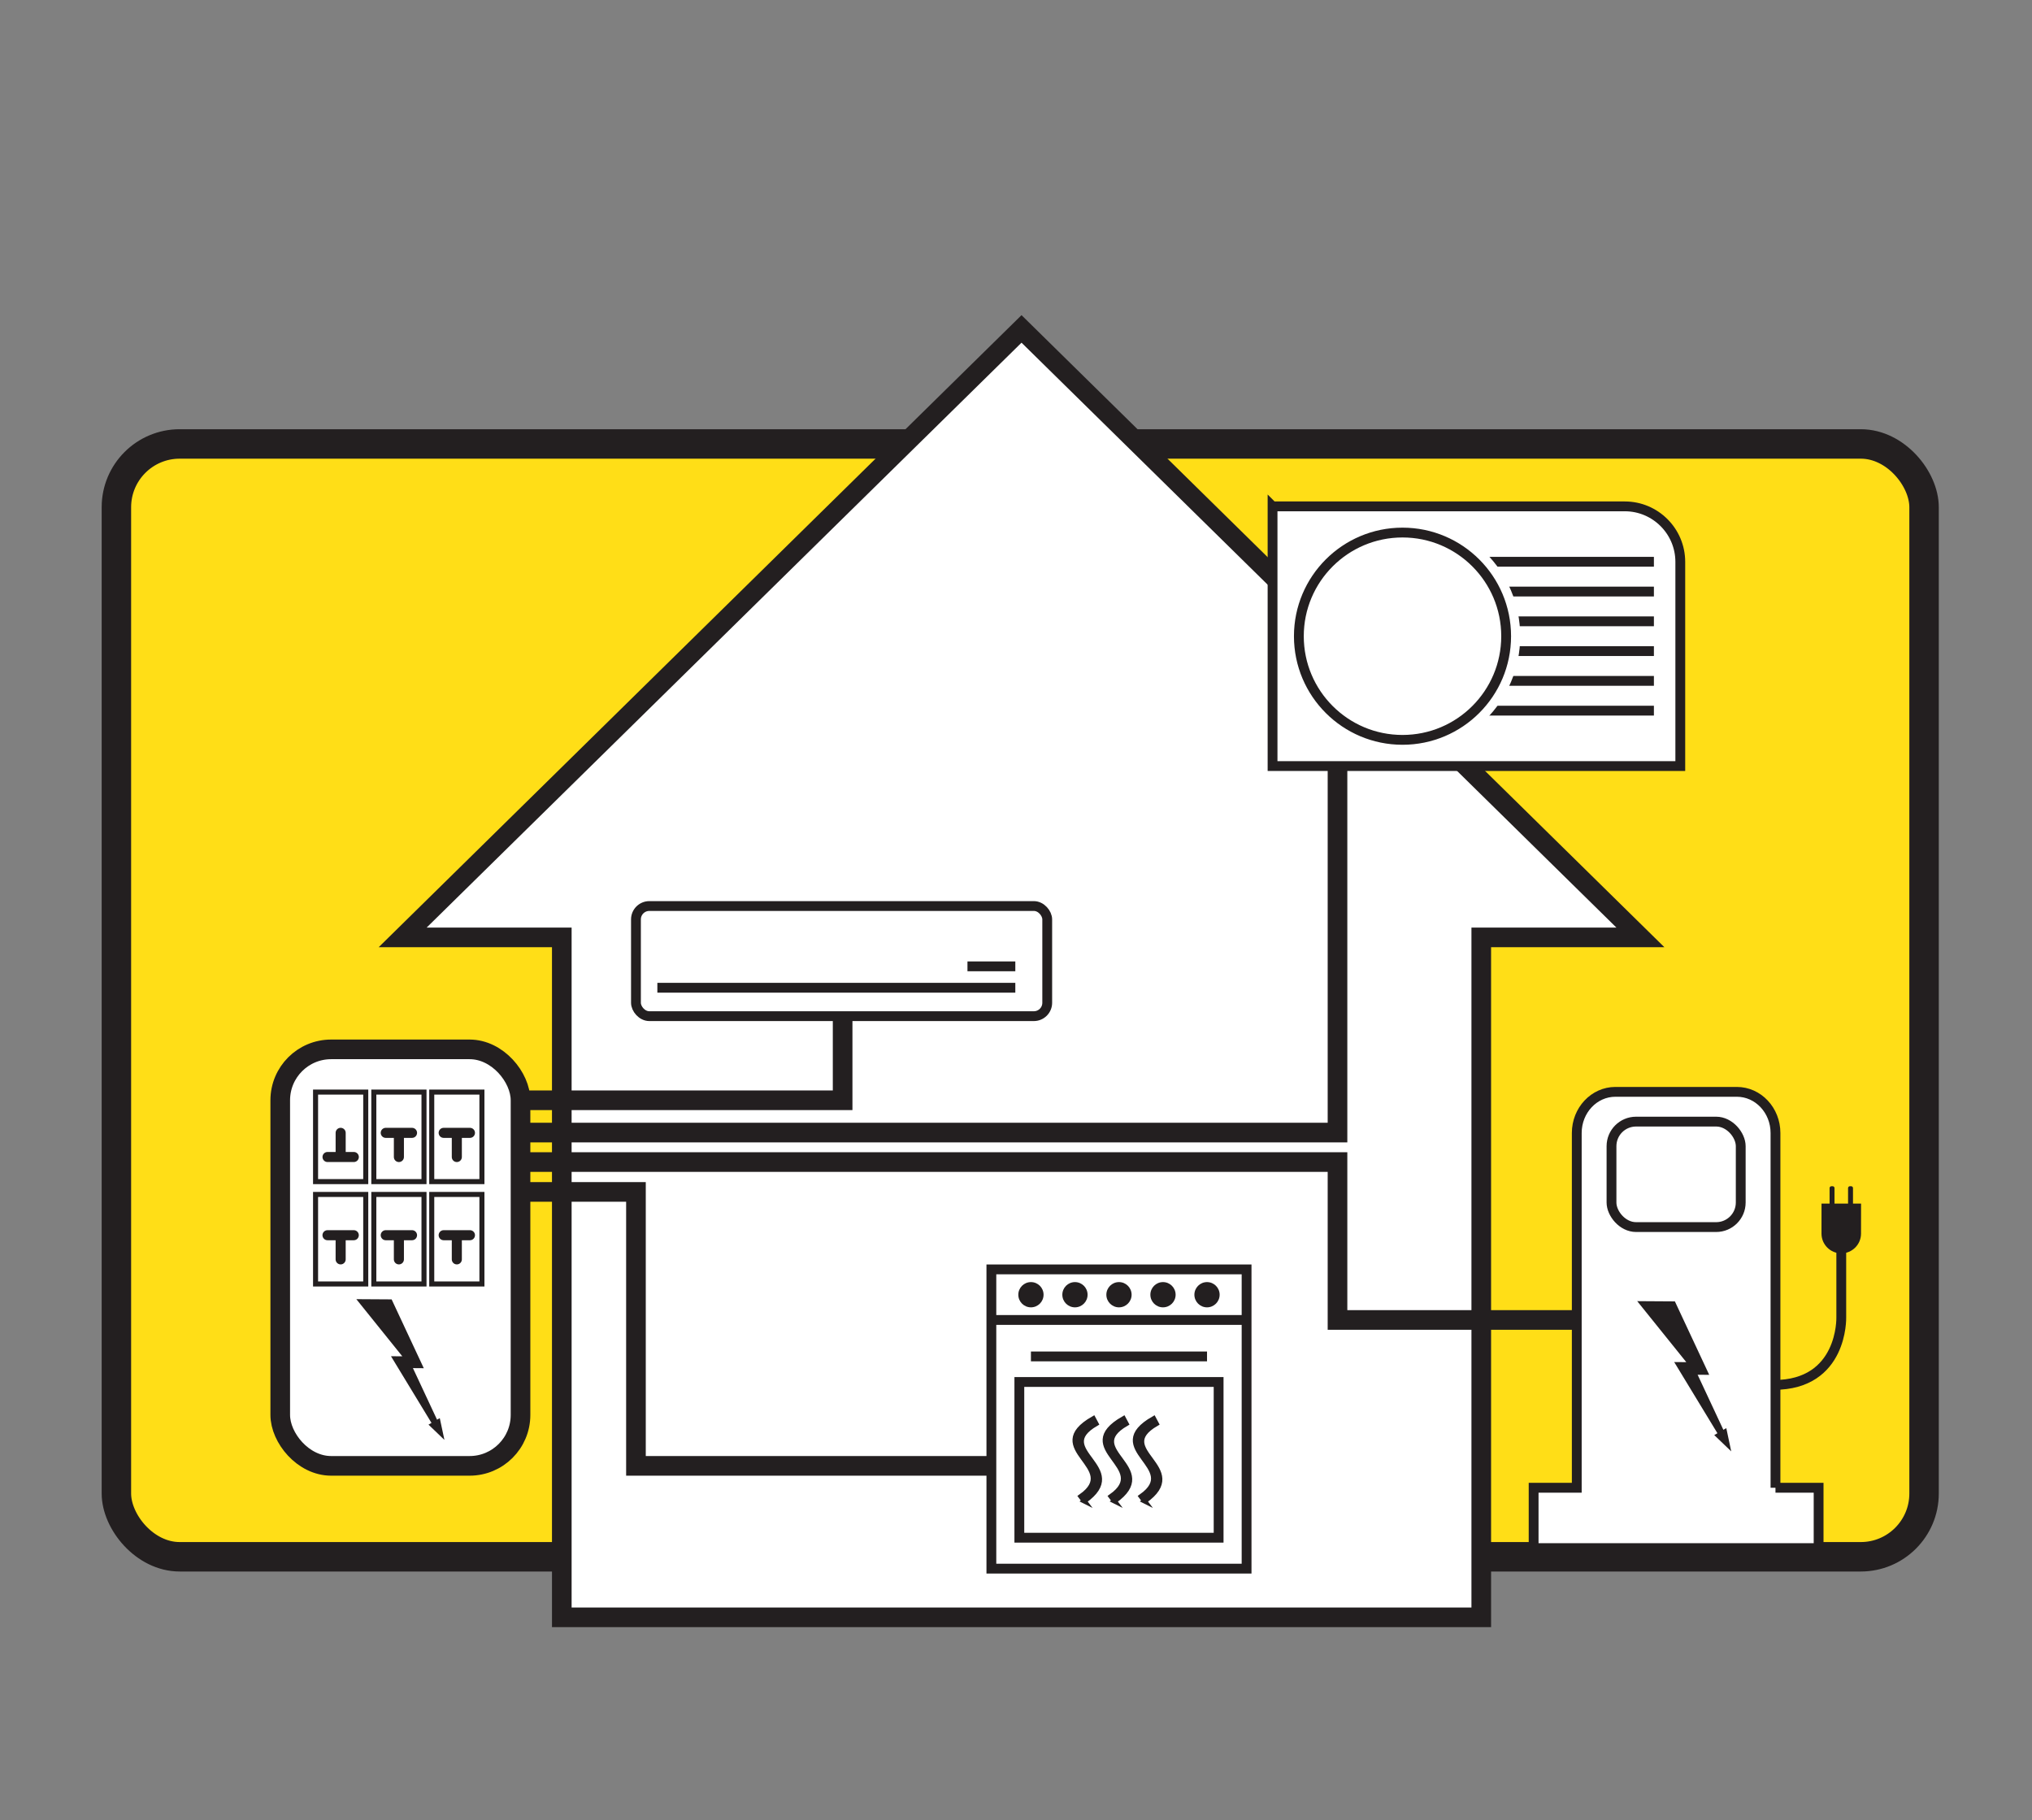 <svg xmlns="http://www.w3.org/2000/svg" xmlns:xlink="http://www.w3.org/1999/xlink" viewBox="0 0 206.975 185.379"><rect x="0" y="0" width="206.975" height="185.379" fill="#808080" stroke="none"/><defs><radialGradient id="radial-gradient" cx="84.235" cy="94.724" fx="84.235" fy="94.724" r="5.042" gradientUnits="userSpaceOnUse"><stop offset=".085" stop-color="#fff200"></stop><stop offset=".224" stop-color="#fff203"></stop><stop offset=".342" stop-color="#fff20d"></stop><stop offset=".453" stop-color="#fff31f"></stop><stop offset=".559" stop-color="#fff438"></stop><stop offset=".661" stop-color="#fff658"></stop><stop offset=".761" stop-color="#fff87f"></stop><stop offset=".86" stop-color="#fffaad"></stop><stop offset=".954" stop-color="#fffde2"></stop><stop offset="1" stop-color="#fff"></stop></radialGradient><radialGradient id="radial-gradient-2" cx="123.41" cy="94.374" fx="123.41" fy="94.374" r="5.042" xlink:href="#radial-gradient"></radialGradient><radialGradient id="radial-gradient-3" cx="103.863" cy="94.374" fx="103.863" fy="94.374" r="5.042" xlink:href="#radial-gradient"></radialGradient><radialGradient id="radial-gradient-4" cx="158.727" cy="100.774" fx="158.727" fy="100.774" r="5.042" xlink:href="#radial-gradient"></radialGradient><radialGradient id="radial-gradient-5" cx="72.901" cy="114.604" fx="72.901" fy="114.604" r="42.282" gradientUnits="userSpaceOnUse"><stop offset="0" stop-color="#ffde17"></stop><stop offset=".247" stop-color="#ffde19"></stop><stop offset=".388" stop-color="#ffdf21"></stop><stop offset=".502" stop-color="#ffe12f"></stop><stop offset=".602" stop-color="#ffe443"></stop><stop offset=".693" stop-color="#ffe75d"></stop><stop offset=".776" stop-color="#ffec7c"></stop><stop offset=".855" stop-color="#fff1a2"></stop><stop offset=".928" stop-color="#fff7cc"></stop><stop offset=".997" stop-color="#fffefc"></stop><stop offset="1" stop-color="#fff"></stop></radialGradient></defs><g><g id="Layer_1" display="none"><rect x="11.856" y="45.216" width="184.125" height="113.342" rx="6.444" ry="6.444" fill="#ffde17" stroke="#231f20" stroke-miterlimit="10" stroke-width="3"></rect><g><path d="M341.531,220.541c-.092-.951-.223-1.892-.393-2.814-.121-.655-.257-1.3-.412-1.936-.898-3.726-2.387-7.225-4.367-10.388-.927-1.495-1.97-2.916-3.11-4.251-6.463-7.584-16.075-12.407-26.813-12.456h-.165c-12.698,0-23.839,6.677-30.093,16.706-1.98,3.163-3.469,6.662-4.367,10.388-.645,2.678-.99,5.473-.99,8.351,0,6.876,1.955,13.29,5.347,18.725,6.254,10.039,17.4,16.721,30.103,16.721h.165c10.524-.049,19.962-4.678,26.42-11.999.136-.15.267-.301.393-.456.485-.563.946-1.14,1.393-1.737.611-.815,1.189-1.659,1.727-2.528.442-.704.859-1.422,1.242-2.159,2.62-4.944,4.105-10.578,4.105-16.565,0-1.218-.063-2.416-.184-3.6ZM306.435,242.866h-.165c-10.345,0-18.73-8.38-18.73-18.725,0-3.003.708-5.837,1.96-8.351,3.071-6.148,9.428-10.374,16.769-10.374h.165c7.269.063,13.552,4.27,16.599,10.374,1.252,2.514,1.96,5.347,1.96,8.351,0,10.291-8.297,18.637-18.56,18.725Z" fill="#010101"></path><g><polygon points="298.411 244.204 281.805 227.635 284.02 225.415 298.406 239.768 328.511 209.594 330.732 211.81 298.411 244.204" fill="#231f20" stroke="#ffde17" stroke-miterlimit="10" stroke-width="2"></polygon><path d="M296.082,244.318l-14.386-14.353c-1.288-1.285-1.29-3.37-.005-4.658h0c1.285-1.287,3.37-1.29,4.657-.005l9.723,9.701c1.288,1.285,3.373,1.282,4.657-.005l25.453-25.511c1.285-1.288,3.37-1.29,4.658-.005h0c1.287,1.285,1.29,3.37.005,4.657l-30.106,30.174c-1.285,1.288-3.37,1.29-4.657.005Z" fill="#231f20" stroke="#ffde17" stroke-miterlimit="10" stroke-width="2"></path></g></g><polygon points="-35.032 305.632 -47.82 293.373 -45.416 291.986 -77.954 238.421 -68.85 238.499 -105.79 192.591 -102.994 192.613 -77.439 192.773 -51.601 248.045 -60.326 247.97 -40.954 289.409 -38.754 288.141 -35.053 305.529 -35.032 305.632" fill="#231f20"></polygon><path d="M272.357,48.762c-16.178,10.043-30.896,15.061-43.716,14.543-1.206-.049-2.231.879-2.275,2.086-1.718,46.475,16.429,83.076,47.016,94.942.494.192,1.043.194,1.539.008,1.915-.721,3.779-1.508,5.59-2.36,1.364-.642,1.638-2.437.565-3.496-.008-.008-.016-.016-.024-.024l-.013-.016-.013.016c-.276-.276-.532-.572-.766-.885-.595-.797-1.665-1.084-2.579-.692-.905.389-1.825.76-2.758,1.113-.495.187-1.044.184-1.537-.008-26.73-10.411-42.699-43.531-41.273-84.117.042-1.202,1.058-2.131,2.26-2.09,11.153.378,23.932-3.992,37.967-12.679.758-.469,1.726-.424,2.442.108,12.312,9.152,24.982,12.188,37.883,11.877,1.202-.029,2.196.939,2.212,2.141.041,3.018.001,5.937-.115,8.762-.042,1.017.63,1.917,1.613,2.182.352.095.703.204,1.051.327,1.362.48,2.81-.443,2.901-1.884.282-4.436.39-9.086.315-13.959-.019-1.204-1.021-2.172-2.225-2.138-14.855.409-29.445-3.055-43.617-13.646-.714-.534-1.683-.579-2.441-.109ZM285.507,138.543c1.34-10.421,5.736-10.053,11.56-11.569,1.74-.453,4.925-.696,6.779-2.319.73-.642,1.254-1.758,1.403-2.823.091-.653-.134-1.309-.59-1.785-1.12-1.169-1.95-2.538-2.162-4.851l-.168.002c-.393-.007-.772-.092-1.122-.294-.779-.447-1.205-1.288-1.412-2.26-.26-1.223-.173-2.678-.045-3.594l.045-.182c.272-.756.608-1.167,1.037-1.345l.011-.007c-.16-2.988.225-7.406-1.694-9.526-.749-.827-.766-2.08-.026-2.915,6.785-7.649,14.302-11.402,20.168-4.732.335.381.784.646,1.285.725,6.597,1.04,9.401,11.004,5.132,16.455h-.186c.424.177.761.588,1.033,1.345l.049.182c.128.916.213,2.37-.049,3.594-.207.972-.631,1.814-1.41,2.26-.35.202-.73.287-1.12.294l-.171-.002c-.21,2.314-1.04,3.684-2.162,4.853-.456.475-.681,1.131-.59,1.784.149,1.065.674,2.181,1.403,2.823,1.856,1.623,5.039,1.863,6.784,2.319,5.821,1.516,10.292.593,11.632,11.013.007.054-55.422.622-55.413.556ZM272.934,64.881c-10.946,6.908-20.916,10.447-29.617,10.278-1.182-.023-2.153.929-2.189,2.111-.97,31.453,11.161,50.049,32.255,57.813v-69.956c0-.091-.042-.177-.115-.232h0c-.097-.074-.23-.079-.333-.014Z" fill="#010101" fill-rule="evenodd"></path><path d="M-188.284,18.668c8.549-.027,15.501,6.883,15.528,15.432.013,4.119-1.617,8.074-4.528,10.988h0c-3.954,3.963-9.734,5.491-15.13,4l-.9,1.7c1.723,1.186,3.336,2.525,4.82,4,13.345,13.354,13.345,34.996,0,48.35l-.74.71,6,7.92c1.855-.766,3.843-1.157,5.85-1.15,4.104-.004,8.04,1.626,10.94,4.53h0c6.13,5.96,6.267,15.76.308,21.89-5.96,6.13-15.76,6.267-21.89.308-.101-.098-.2-.197-.298-.298h0c-5.979-5.988-6.05-15.664-.16-21.74l-5.76-7.56c-15.882,10.193-37.02,5.58-47.213-10.302-.012-.019-.025-.039-.037-.058l-10.21,5.28c3.347,6.036,2.29,13.559-2.59,18.44h0c-6.044,6.037-15.836,6.037-21.88,0h0c-6.04-6.051-6.04-15.849,0-21.9l.18-.16c5.445-5.281,13.917-5.832,20-1.3.094-.035.191-.062.29-.08l11.29-5.87c-4.126-10.179-3.118-21.72,2.71-31.03l-12.1-9.32h-.06c-6.06,5.89-15.728,5.819-21.7-.16h0c-6.406-5.662-7.008-15.445-1.346-21.851,5.662-6.406,15.445-7.008,21.851-1.346.479.424.932.877,1.355,1.356h0c4.399,4.399,5.742,11.002,3.41,16.77.108.063.211.133.31.21l12.12,9.33,1-1c9.99-9.977,25.081-12.797,38-7.1l.81-1.53c-.4-.32-.78-.67-1.15-1l-.16-.18c-5.89-6.06-5.819-15.728.16-21.7h0c2.887-2.916,6.816-4.564,10.92-4.58ZM-211.464,80.128h-2.51c-.033-.009-.067-.009-.1,0-.013.032-.013.068,0,.1v5.28c-.009.033-.009.067,0,.1.032.013.068.013.1,0h2.5c.032.011.068.011.1,0,.011-.032.011-.068,0-.1v-5.24c.012-.032.012-.068,0-.1-.029-.013-.061-.013-.09,0v-.04ZM-227.704,68.928h8.67v-2.49c.005-.737.593-1.338,1.33-1.36h10c.749.005,1.355.611,1.36,1.36v2.49h8.64c1.062.006,1.92.868,1.92,1.93v4.64c-2.124,1.467-4.377,2.739-6.73,3.8-2.31,1.031-4.719,1.826-7.19,2.37v-1.82c.006-.851-.679-1.544-1.53-1.55-.007,0-.013,0-.02,0h-2.9c-.851-.006-1.544.679-1.55,1.53,0,.007,0,.013,0,.02v1.82c-2.405-.554-4.75-1.344-7-2.36-2.417-1.094-4.73-2.407-6.91-3.92v-4.53c.011-1.054.856-1.908,1.91-1.93ZM-195.774,78.258v12.61c.004.507-.198.995-.56,1.35-.359.363-.849.569-1.36.57h-30.01c-1.058-.011-1.914-.863-1.93-1.92v-12.73c1.874,1.205,3.837,2.268,5.87,3.18,2.583,1.171,5.286,2.06,8.06,2.65v2c0,.411.162.806.45,1.1.289.289.681.451,1.09.45h2.91c.851.006,1.544-.679,1.55-1.53,0-.007,0-.013,0-.02v-2.09.12c2.829-.593,5.585-1.492,8.22-2.68,1.966-.879,3.864-1.902,5.68-3.06h.03ZM-208.774,66.938h-7.87c-.038-.02-.082-.02-.12,0-.036.03-.057.073-.06.12v1.77h8.2v-1.72c0-.094-.076-.17-.17-.17h.02ZM-197.934,54.278c-.258-.06-.507-.154-.74-.28-.274-.149-.526-.334-.75-.55-13.834-7.167-30.858-1.762-38.025,12.071-7.167,13.834-1.762,30.858,12.071,38.025,13.834,7.167,30.858,1.762,38.025-12.071,6.862-13.246,2.226-29.545-10.581-37.195ZM-170.604,119.278c-3.702-3.685-9.668-3.742-13.44-.13l-.13.14c-3.744,3.738-3.75,9.804-.012,13.548.004.004.008.008.012.012h0c3.675,3.814,9.746,3.926,13.56.25s3.926-9.746.25-13.56c-.082-.085-.165-.168-.25-.25l.01-.01ZM-258.434,103.408c-3.702-3.685-9.668-3.742-13.44-.13l-.13.14c-3.744,3.738-3.75,9.804-.012,13.548.004.004.008.008.012.012h0c3.738,3.744,9.804,3.75,13.548.012.004-.004.008-.008.012-.012h0c3.734-3.753,3.734-9.817,0-13.57h.01ZM-257.844,33.598c-3.747-3.744-9.821-3.742-13.565.005-3.744,3.747-3.742,9.821.005,13.565h0c3.702,3.685,9.668,3.742,13.44.13l.13-.14c3.733-3.749,3.733-9.811,0-13.56h-.01ZM-181.504,27.368c-3.738-3.744-9.804-3.75-13.548-.012-.004.004-.008.008-.012.012h0c-3.687,3.702-3.741,9.672-.12,13.44l.13.12c3.738,3.744,9.804,3.75,13.548.012.004-.004.008-.008.012-.012h0c3.739-3.751,3.739-9.819,0-13.57l-.01.01Z" fill="#010101"></path><polygon points="167.088 95.475 104.05 33.5 41.013 95.475 57.223 95.475 57.223 164.726 150.878 164.726 150.878 95.475 167.088 95.475" fill="#fff" fill-rule="evenodd" stroke="#231f20" stroke-miterlimit="10" stroke-width="2"></polygon><rect x="28.545" y="106.878" width="24.474" height="42.419" rx="5.184" ry="5.184" fill="#fff" stroke="#231f20" stroke-miterlimit="10" stroke-width="2"></rect><polyline points="53.118 113.397 84.291 113.397 84.291 105.713" fill="none" stroke="#231f20" stroke-miterlimit="10"></polyline><polyline points="53.118 115.788 103.918 115.788 103.918 105.713" fill="none" stroke="#231f20" stroke-miterlimit="10"></polyline><polyline points="53.118 122.827 125.902 122.827 125.902 133.349" fill="none" stroke="#231f20" stroke-miterlimit="10"></polyline><polyline points="53.118 125.331 103.918 125.331 103.918 133.349" fill="none" stroke="#231f20" stroke-miterlimit="10"></polyline><polygon points="45.267 146.654 43.646 145.099 43.951 144.923 39.825 138.131 40.979 138.141 36.295 132.319 36.649 132.322 39.89 132.342 43.166 139.351 42.06 139.342 44.516 144.596 44.795 144.436 45.265 146.64 45.267 146.654" fill="#231f20"></polygon><g><path d="M111.751,149.014h-15.666v-15.666h15.666v15.666ZM96.525,148.575h14.787v-14.787h-14.787v14.787Z" fill="#231f20" stroke="#231f20" stroke-miterlimit="10" stroke-width=".25"></path><g><path d="M101.483,142.15c-.51,0-.925-.415-.925-.925s.415-.925.925-.925.925.415.925.925-.415.925-.925.925ZM101.483,140.739c-.268,0-.486.218-.486.486s.218.486.486.486.486-.218.486-.486-.218-.486-.486-.486Z" fill="#231f20" stroke="#231f20" stroke-miterlimit="10" stroke-width=".25"></path><path d="M106.417,142.15c-.51,0-.925-.415-.925-.925s.415-.925.925-.925.925.415.925.925-.415.925-.925.925ZM106.417,140.739c-.268,0-.486.218-.486.486s.218.486.486.486.486-.218.486-.486-.218-.486-.486-.486Z" fill="#231f20" stroke="#231f20" stroke-miterlimit="10" stroke-width=".25"></path><path d="M104.228,147.4v-1.123h-.618v1.123l-.239-.021c-3.182-.278-5.675-3-5.675-6.197s2.493-5.92,5.675-6.197l.238-.021v1.142h.618v-1.142l.238.021c3.183.277,5.675,3,5.675,6.197s-2.493,5.919-5.675,6.197l-.239.021ZM103.171,135.448c-2.842.37-5.036,2.843-5.036,5.734s2.193,5.365,5.036,5.734v-1.078h1.496v1.078c2.843-.369,5.036-2.843,5.036-5.734s-2.193-5.365-5.036-5.734v1.097h-1.496v-1.097Z" fill="#231f20" stroke="#231f20" stroke-miterlimit="10" stroke-width=".25"></path></g></g><g><path d="M133.734,149.014h-15.666v-15.666h15.666v15.666ZM118.508,148.575h14.787v-14.787h-14.787v14.787Z" fill="#231f20" stroke="#231f20" stroke-miterlimit="10" stroke-width=".25"></path><g><path d="M123.466,142.15c-.51,0-.925-.415-.925-.925s.415-.925.925-.925.925.415.925.925-.415.925-.925.925ZM123.466,140.739c-.268,0-.486.218-.486.486s.218.486.486.486.486-.218.486-.486-.218-.486-.486-.486Z" fill="#231f20" stroke="#231f20" stroke-miterlimit="10" stroke-width=".25"></path><path d="M128.4,142.15c-.51,0-.925-.415-.925-.925s.415-.925.925-.925.925.415.925.925-.415.925-.925.925ZM128.4,140.739c-.268,0-.486.218-.486.486s.218.486.486.486.486-.218.486-.486-.218-.486-.486-.486Z" fill="#231f20" stroke="#231f20" stroke-miterlimit="10" stroke-width=".25"></path><path d="M126.211,147.4v-1.123h-.618v1.123l-.239-.021c-3.182-.278-5.675-3-5.675-6.197s2.493-5.92,5.675-6.197l.238-.021v1.142h.618v-1.142l.238.021c3.183.277,5.675,3,5.675,6.197s-2.493,5.919-5.675,6.197l-.239.021ZM125.153,135.448c-2.842.37-5.036,2.843-5.036,5.734s2.193,5.365,5.036,5.734v-1.078h1.496v1.078c2.843-.369,5.036-2.843,5.036-5.734s-2.193-5.365-5.036-5.734v1.097h-1.496v-1.097Z" fill="#231f20" stroke="#231f20" stroke-miterlimit="10" stroke-width=".25"></path></g></g><g><path d="M82.126,102.882c-.195.005-.366-.138-.393-.335-.029-.205.109-.395.311-.434-.222-1.26-.829-1.953-1.47-2.687-.499-.571-1.017-1.164-1.425-2.037-.402-.86-.622-1.748-.615-2.671.009-.923.243-1.873.752-2.856.003-.007.007-.012.01-.019h0c.668-1.131,1.603-1.887,2.644-2.311.873-.357,1.822-.479,2.751-.393.926.085,1.834.376,2.627.844,1.008.596,1.837,1.482,2.293,2.599.246.605.414,1.28.434,2.02.021.737-.106,1.531-.446,2.372-.455,1.126-1.056,1.825-1.618,2.48-.518.603-1,1.164-1.268,2.023.152.036.272.161.296.325.029.212-.12.408-.332.438l-.13.019c-.024.186-.039.386-.046.6l.043-.007c.212-.029.408.12.438.332.029.212-.12.408-.332.438l-.133.019c.002.026.003.051.005.077h0c.012.15.014.296.005.434l.022-.003c.214-.026.407.126.434.338.026.214-.126.407-.338.434l-.287.036c-.205.531-.571.937-1.003,1.186-.297.173-.627.272-.959.292-.337.021-.677-.043-.988-.193-.355-.174-.673-.463-.904-.878-.111-.056-.193-.166-.21-.299-.007-.053-.002-.104.012-.152-.067-.198-.116-.415-.149-.655l-.012.002c-.212.029-.408-.12-.438-.332s.12-.408.332-.438l.092-.014c.005-.208.003-.407-.005-.595h0ZM82.767,102.008l3.16-.449c.272-1.145.863-1.834,1.504-2.577.526-.612,1.087-1.265,1.497-2.28.301-.743.412-1.441.395-2.083-.017-.641-.164-1.232-.383-1.767-.393-.962-1.113-1.728-1.991-2.247-.702-.415-1.504-.673-2.323-.747-.815-.075-1.647.032-2.415.345-.899.367-1.707,1.02-2.288,2.003-.451.875-.66,1.712-.667,2.517-.007.81.19,1.594.547,2.358.364.779.849,1.333,1.314,1.866.725.831,1.41,1.615,1.649,3.061h0ZM85.799,102.362l-2.951.419c.009.188.012.385.009.593l2.914-.414c.003-.21.012-.41.029-.598h0ZM82.871,104.157c.021.157.051.301.091.434l2.828-.349c.019-.147.022-.302.009-.468h0v-.003l-.002-.029-2.926.415h0ZM83.364,105.325c.109.115.231.203.359.265.197.096.414.135.627.123.22-.014.439-.08.639-.197.188-.109.357-.261.492-.453l-2.117.261h0Z" fill="#010101" fill-rule="evenodd"></path><circle cx="84.235" cy="94.724" r="5.042" fill="url(#radial-gradient)"></circle></g><g><path d="M121.302,102.532c-.195.005-.366-.138-.393-.335-.029-.205.109-.395.311-.434-.222-1.26-.829-1.953-1.47-2.687-.499-.571-1.017-1.164-1.425-2.037-.402-.86-.622-1.748-.615-2.671.009-.923.243-1.873.752-2.856.003-.007.007-.012.01-.019h0c.668-1.131,1.603-1.887,2.644-2.311.873-.357,1.822-.479,2.751-.393.926.085,1.834.376,2.627.844,1.008.596,1.837,1.482,2.293,2.599.246.605.414,1.28.434,2.02.021.737-.106,1.531-.446,2.372-.455,1.126-1.056,1.825-1.618,2.48-.518.603-1,1.164-1.268,2.023.152.036.272.161.296.325.029.212-.12.408-.332.438l-.13.019c-.024.186-.039.386-.046.6l.043-.007c.212-.029.408.12.438.332.029.212-.12.408-.332.438l-.133.019c.002.026.003.051.005.077h0c.012.15.014.296.005.434l.022-.003c.214-.026.407.126.434.338.026.214-.126.407-.338.434l-.287.036c-.205.531-.571.937-1.003,1.186-.297.173-.627.272-.959.292-.337.021-.677-.043-.988-.193-.355-.174-.673-.463-.904-.878-.111-.056-.193-.166-.21-.299-.007-.053-.002-.104.012-.152-.067-.198-.116-.415-.149-.655l-.012.002c-.212.029-.408-.12-.438-.332s.12-.408.332-.438l.092-.014c.005-.208.003-.407-.005-.595h0ZM121.943,101.659l3.16-.449c.272-1.145.863-1.834,1.504-2.577.526-.612,1.087-1.265,1.497-2.28.301-.743.412-1.441.395-2.083-.017-.641-.164-1.232-.383-1.767-.393-.962-1.113-1.728-1.991-2.247-.702-.415-1.504-.673-2.323-.747-.815-.075-1.647.032-2.415.345-.899.367-1.707,1.02-2.288,2.003-.451.875-.66,1.712-.667,2.517-.007.81.19,1.594.547,2.358.364.779.849,1.333,1.314,1.866.725.831,1.41,1.615,1.649,3.061h0ZM124.974,102.013l-2.951.419c.009.188.012.385.009.593l2.914-.414c.003-.21.012-.41.029-.598h0ZM122.047,103.807c.021.157.051.301.091.434l2.828-.349c.019-.147.022-.302.009-.468h0v-.003l-.002-.029-2.926.415h0ZM122.539,104.976c.109.115.231.203.359.265.197.096.414.135.627.123.22-.014.439-.08.639-.197.188-.109.357-.261.492-.453l-2.117.261h0Z" fill="#010101" fill-rule="evenodd"></path><circle cx="123.41" cy="94.374" r="5.042" fill="url(#radial-gradient-2)"></circle></g><g><path d="M101.754,102.532c-.195.005-.366-.138-.393-.335-.029-.205.109-.395.311-.434-.222-1.26-.829-1.953-1.47-2.687-.499-.571-1.017-1.164-1.425-2.037-.402-.86-.622-1.748-.615-2.671.009-.923.243-1.873.752-2.856.003-.007.007-.012.01-.019h0c.668-1.131,1.603-1.887,2.644-2.311.873-.357,1.822-.479,2.751-.393.926.085,1.834.376,2.627.844,1.008.596,1.837,1.482,2.293,2.599.246.605.414,1.28.434,2.02.021.737-.106,1.531-.446,2.372-.455,1.126-1.056,1.825-1.618,2.48-.518.603-1,1.164-1.268,2.023.152.036.272.161.296.325.029.212-.12.408-.332.438l-.13.019c-.024.186-.039.386-.046.6l.043-.007c.212-.029.408.12.438.332.029.212-.12.408-.332.438l-.133.019c.002.026.003.051.005.077h0c.012.15.014.296.005.434l.022-.003c.214-.026.407.126.434.338.026.214-.126.407-.338.434l-.287.036c-.205.531-.571.937-1.003,1.186-.297.173-.627.272-.959.292-.337.021-.677-.043-.988-.193-.355-.174-.673-.463-.904-.878-.111-.056-.193-.166-.21-.299-.007-.053-.002-.104.012-.152-.067-.198-.116-.415-.149-.655l-.012.002c-.212.029-.408-.12-.438-.332s.12-.408.332-.438l.092-.014c.005-.208.003-.407-.005-.595h0ZM102.395,101.659l3.16-.449c.272-1.145.863-1.834,1.504-2.577.526-.612,1.087-1.265,1.497-2.28.301-.743.412-1.441.395-2.083-.017-.641-.164-1.232-.383-1.767-.393-.962-1.113-1.728-1.991-2.247-.702-.415-1.504-.673-2.323-.747-.815-.075-1.647.032-2.415.345-.899.367-1.707,1.02-2.288,2.003-.451.875-.66,1.712-.667,2.517-.007.81.19,1.594.547,2.358.364.779.849,1.333,1.314,1.866.725.831,1.41,1.615,1.649,3.061h0ZM105.426,102.013l-2.951.419c.009.188.012.385.009.593l2.914-.414c.003-.21.012-.41.029-.598h0ZM102.499,103.807c.021.157.051.301.091.434l2.828-.349c.019-.147.022-.302.009-.468h0v-.003l-.002-.029-2.926.415h0ZM102.991,104.976c.109.115.231.203.359.265.197.096.414.135.627.123.22-.014.439-.08.639-.197.188-.109.357-.261.492-.453l-2.117.261h0Z" fill="#010101" fill-rule="evenodd"></path><circle cx="103.863" cy="94.374" r="5.042" fill="url(#radial-gradient-3)"></circle></g><g><path d="M156.619,108.932c-.195.005-.366-.138-.393-.335-.029-.205.109-.395.311-.434-.222-1.26-.829-1.953-1.47-2.687-.499-.571-1.017-1.164-1.425-2.037-.402-.86-.622-1.748-.615-2.671.009-.923.243-1.873.752-2.856.003-.007.007-.012.01-.019h0c.668-1.131,1.603-1.887,2.644-2.311.873-.357,1.822-.479,2.751-.393.926.085,1.834.376,2.627.844,1.008.596,1.837,1.482,2.293,2.599.246.605.414,1.28.434,2.02.021.737-.106,1.531-.446,2.372-.455,1.126-1.056,1.825-1.618,2.48-.518.603-1,1.164-1.268,2.023.152.036.272.161.296.325.029.212-.12.408-.332.438l-.13.019c-.024.186-.039.386-.046.6l.043-.007c.212-.029.408.12.438.332.029.212-.12.408-.332.438l-.133.019c.002.026.003.051.005.077h0c.012.15.014.296.005.434l.022-.003c.214-.026.407.126.434.338.026.214-.126.407-.338.434l-.287.036c-.205.531-.571.937-1.003,1.186-.297.173-.627.272-.959.292-.337.021-.677-.043-.988-.193-.355-.174-.673-.463-.904-.878-.111-.056-.193-.166-.21-.299-.007-.053-.002-.104.012-.152-.067-.198-.116-.415-.149-.655l-.012.002c-.212.029-.408-.12-.438-.332s.12-.408.332-.438l.092-.014c.005-.208.003-.407-.005-.595h0ZM157.26,108.059l3.16-.449c.272-1.145.863-1.834,1.504-2.577.526-.612,1.087-1.265,1.497-2.28.301-.743.412-1.441.395-2.083-.017-.641-.164-1.232-.383-1.767-.393-.962-1.113-1.728-1.991-2.247-.702-.415-1.504-.673-2.323-.747-.815-.075-1.647.032-2.415.345-.899.367-1.707,1.02-2.288,2.003-.451.875-.66,1.712-.667,2.517-.007.81.19,1.594.547,2.358.364.779.849,1.333,1.314,1.866.725.831,1.41,1.615,1.649,3.061h0ZM160.291,108.412l-2.951.419c.009.188.012.385.009.593l2.914-.414c.003-.21.012-.41.029-.598h0ZM157.364,110.207c.021.157.051.301.091.434l2.828-.349c.019-.147.022-.302.009-.468h0v-.003l-.002-.029-2.926.415h0ZM157.856,111.376c.109.115.231.203.359.265.197.096.414.135.627.123.22-.014.439-.08.639-.197.188-.109.357-.261.492-.453l-2.117.261h0Z" fill="#010101" fill-rule="evenodd"></path><circle cx="158.727" cy="100.774" r="5.042" fill="url(#radial-gradient-4)"></circle></g><polyline points="53.118 118.166 158.915 118.166 158.915 112.485" fill="none" fill-rule="evenodd" stroke="#231f20" stroke-miterlimit="10"></polyline><circle cx="103.863" cy="115.788" r="1.189" fill="#231f20"></circle><g><path d="M94.859,149.014h-15.666v-15.666h15.666v15.666ZM79.632,148.575h14.787v-14.787h-14.787v14.787Z" fill="#231f20" stroke="#231f20" stroke-miterlimit="10" stroke-width=".25"></path><g><path d="M84.591,142.15c-.51,0-.925-.415-.925-.925s.415-.925.925-.925.925.415.925.925-.415.925-.925.925ZM84.591,140.739c-.268,0-.486.218-.486.486s.218.486.486.486.486-.218.486-.486-.218-.486-.486-.486Z" fill="#231f20" stroke="#231f20" stroke-miterlimit="10" stroke-width=".25"></path><path d="M89.525,142.15c-.51,0-.925-.415-.925-.925s.415-.925.925-.925.925.415.925.925-.415.925-.925.925ZM89.525,140.739c-.268,0-.486.218-.486.486s.218.486.486.486.486-.218.486-.486-.218-.486-.486-.486Z" fill="#231f20" stroke="#231f20" stroke-miterlimit="10" stroke-width=".25"></path><path d="M87.335,147.4v-1.123h-.618v1.123l-.239-.021c-3.182-.278-5.675-3-5.675-6.197s2.493-5.92,5.675-6.197l.238-.021v1.142h.618v-1.142l.238.021c3.183.277,5.675,3,5.675,6.197s-2.493,5.919-5.675,6.197l-.239.021ZM86.278,135.448c-2.842.37-5.036,2.843-5.036,5.734s2.193,5.365,5.036,5.734v-1.078h1.496v1.078c2.843-.369,5.036-2.843,5.036-5.734s-2.193-5.365-5.036-5.734v1.097h-1.496v-1.097Z" fill="#231f20" stroke="#231f20" stroke-miterlimit="10" stroke-width=".25"></path></g></g><line x1="87.026" y1="125.331" x2="87.026" y2="133.349" fill="none" stroke="#231f20" stroke-miterlimit="10"></line><circle cx="87.026" cy="125.331" r="1.189" fill="#231f20"></circle><polyline points="103.863 115.788 123.41 115.788 123.41 106.085" fill="none" fill-rule="evenodd" stroke="#231f20" stroke-miterlimit="10"></polyline><path d="M37.511,120.604h-5.625v-9.632h5.625v9.632ZM32.399,120.09h4.598v-8.605h-4.598v8.605Z" fill="#231f20"></path><path d="M36.036,117.328h-.824v-1.948c0-.283-.23-.513-.513-.513s-.513.23-.513.513v1.948h-.824c-.283,0-.513.23-.513.513s.23.513.513.513h2.676c.283,0,.513-.23.513-.513s-.23-.513-.513-.513Z" fill="#231f20"></path><path d="M43.444,120.604h-5.625v-9.632h5.625v9.632ZM38.333,120.09h4.598v-8.605h-4.598v8.605Z" fill="#231f20"></path><path d="M39.294,115.894h.824v1.948c0,.283.23.513.513.513s.513-.23.513-.513v-1.948h.824c.283,0,.513-.23.513-.513s-.23-.513-.513-.513h-2.676c-.283,0-.513.23-.513.513s.23.513.513.513Z" fill="#231f20"></path><path d="M49.344,120.604h-5.625v-9.632h5.625v9.632ZM44.233,120.09h4.598v-8.605h-4.598v8.605Z" fill="#231f20"></path><path d="M45.194,115.894h.824v1.948c0,.283.23.513.513.513s.513-.23.513-.513v-1.948h.824c.283,0,.513-.23.513-.513s-.23-.513-.513-.513h-2.676c-.283,0-.513.23-.513.513s.23.513.513.513Z" fill="#231f20"></path><path d="M37.511,131.029h-5.625v-9.632h5.625v9.632ZM32.399,130.516h4.598v-8.605h-4.598v8.605Z" fill="#231f20"></path><path d="M33.361,126.319h.824v1.948c0,.283.23.513.513.513s.513-.23.513-.513v-1.948h.824c.283,0,.513-.23.513-.513s-.23-.513-.513-.513h-2.676c-.283,0-.513.23-.513.513s.23.513.513.513Z" fill="#231f20"></path><path d="M49.344,131.029h-5.625v-9.632h5.625v9.632ZM44.233,130.516h4.598v-8.605h-4.598v8.605Z" fill="#231f20"></path><path d="M45.194,126.319h.824v1.948c0,.283.23.513.513.513s.513-.23.513-.513v-1.948h.824c.283,0,.513-.23.513-.513s-.23-.513-.513-.513h-2.676c-.283,0-.513.23-.513.513s.23.513.513.513Z" fill="#231f20"></path><path d="M43.445,131.029h-5.625v-9.632h5.625v9.632ZM38.333,130.516h4.598v-8.605h-4.598v8.605Z" fill="#231f20"></path><path d="M39.294,126.319h.824v1.948c0,.283.23.513.513.513s.513-.23.513-.513v-1.948h.824c.283,0,.513-.23.513-.513s-.23-.513-.513-.513h-2.676c-.283,0-.513.23-.513.513s.23.513.513.513Z" fill="#231f20"></path><path d="M241.917-8.65c4.843,3.587,9.219,5.284,12.974,4.883.656,15.499-4.243,24.652-12.924,28.471-8.383-3.575-13.342-12.334-12.974-28.707,4.408.27,8.733-.844,12.924-4.648h0ZM242.021-3.345c3.303,2.446,6.287,3.603,8.847,3.33.447,10.569-2.893,16.81-8.813,19.415-.037-.016-.074-.033-.111-.049V-3.277l.077-.069h0ZM241.922-6.735c4.287,3.175,8.16,4.677,11.484,4.322.58,13.719-3.756,21.821-11.44,25.202-7.421-3.165-11.81-10.918-11.485-25.41,3.902.239,7.73-.747,11.44-4.114h0Z" fill="#010101" fill-rule="evenodd"></path><polygon points="241.572 19.399 239.667 17.295 240.025 17.056 235.183 7.856 236.541 7.868 231.04 -.015 231.457 -.012 235.268 .011 239.111 9.505 237.81 9.494 240.691 16.612 241.02 16.394 241.569 19.382 241.572 19.399" fill="#231f20"></polygon></g><g id="Layer_2" display="none"><rect x="11.856" y="45.216" width="184.125" height="113.342" rx="6.444" ry="6.444" fill="#ffde17" stroke="#231f20" stroke-miterlimit="10" stroke-width="3"></rect><path d="M74.492,127.186H24.135l1.412-48.945,48.945-1.412v50.357ZM25.547,125.775h47.534v-47.534l-46.389,1.411-1.145,46.123Z" fill="#231f20" stroke="#231f20" stroke-miterlimit="10" stroke-width=".25"></path><path d="M41.162,104.133c-1.627-.202-2.787-1.69-2.585-3.317s1.69-2.787,3.317-2.585,2.26,1.562,2.585,3.317c.298,1.612-1.69,2.787-3.317,2.585ZM41.72,99.632c-.855-.106-1.636.503-1.742,1.358s.503,1.636,1.358,1.742,1.636-.503,1.742-1.358-.895-.763-1.358-1.742Z" fill="#231f20" stroke="#231f20" stroke-miterlimit="10" stroke-width=".25"></path><path d="M55.49,107.106c-1.627-.202-2.787-1.69-2.585-3.317s1.816-3.244,3.317-2.585c1.554.683,2.787,1.69,2.585,3.317s-1.69,2.787-3.317,2.585ZM56.048,102.605c-.855-.106-1.636.503-1.742,1.358s.503,1.636,1.358,1.742,1.636-.503,1.742-1.358-.813-.898-1.358-1.742Z" fill="#231f20" stroke="#231f20" stroke-miterlimit="10" stroke-width=".25"></path><path d="M47.838,121.968l.002-3.424-1.529-.403-.445,3.583-.754-.162c-10.041-2.146-16.916-11.817-15.651-22.016,1.266-10.2,10.296-17.898,20.558-17.523l.769.027-.452,3.643,2.043-.33.381-3.069.752.161c10.043,2.145,16.917,11.816,15.652,22.016-1.265,10.199-10.295,17.897-20.556,17.524l-.77-.028ZM49.197,83.42c-9.214.054-17.189,7.076-18.333,16.299-1.144,9.222,4.872,17.981,13.794,20.284l.718-3.073,4.481.227-.427,3.438c9.215-.053,17.189-7.076,18.333-16.298,1.144-9.223-4.873-17.981-13.794-20.285l-.252,2.028-4.956.879.434-3.499Z" fill="#231f20" stroke="#231f20" stroke-miterlimit="10" stroke-width=".25"></path><polyline points="63.086 87.554 67.903 87.554 65.494 83.42 69.315 84.193 71.006 80.905 69.315 78.241" fill="none" stroke="#231f20" stroke-miterlimit="10" stroke-width=".5"></polyline><polyline points="35.555 87.554 29.313 85.885 30.724 90.144 27.944 93.589 27.944 98.208 26.157 101.182" fill="none" stroke="#231f20" stroke-miterlimit="10" stroke-width=".5"></polyline><polyline points="35.555 89.565 35.555 92.968 40.836 91.267 39.966 92.968" fill="none" stroke="#231f20" stroke-miterlimit="10" stroke-width=".5"></polyline><polyline points="35.555 111.159 40.836 108.885 43.09 111.159 45.687 110.552 48.567 112.523 52.882 113.584 54.934 112.371 57.268 114.259 57.418 117.222 57.268 120.328 59.419 124.124 62.081 119.583 63.086 121.853 64.743 117.077 67.046 118.173 69.315 114.259 73.08 119.191" fill="none" stroke="#231f20" stroke-miterlimit="10" stroke-width=".5"></polyline><path d="M164.949,67.264c9.53,7.058,18.139,10.397,25.528,9.608,1.29,30.495-8.348,48.505-25.429,56.021-16.495-7.035-26.252-24.27-25.528-56.484,8.674.53,17.183-1.66,25.429-9.145h0ZM165.155,77.702c6.499,4.813,12.37,7.089,17.408,6.552.88,20.795-5.693,33.076-17.341,38.201-.074-.032-.146-.064-.219-.096v-44.522l.151-.135h0ZM164.959,71.032c8.436,6.247,16.057,9.203,22.597,8.504,1.142,26.993-7.39,42.935-22.509,49.588-14.601-6.227-23.238-21.482-22.597-49.998,7.678.47,15.21-1.469,22.509-8.095h0Z" fill="#010101" fill-rule="evenodd"></path><polygon points="164.27 122.455 160.521 118.314 161.227 117.844 151.699 99.743 154.371 99.766 143.547 84.255 144.368 84.261 151.867 84.306 159.429 102.987 156.869 102.965 162.538 116.971 163.184 116.541 164.264 122.42 164.27 122.455" fill="#231f20"></polygon><path d="M44.502,78.241s3.721-17.51-5.947-17.209c-9.242.288-7.698,10.332-7.698,10.332" fill="none" stroke="#231f20" stroke-miterlimit="10" stroke-width="2"></path><polygon points="135.505 102.744 114.407 90.563 114.407 98.419 82.534 98.419 82.534 107.069 114.407 107.069 114.407 114.925 135.505 102.744" fill="#fff" stroke="#231f20" stroke-miterlimit="10" stroke-width="3"></polygon></g><g id="Layer_3"><rect x="-403.977" y="-163.4" width="184.125" height="113.342" rx="-17.863" ry="-17.863" fill="#ffde17" stroke="#231f20" stroke-miterlimit="10" stroke-width="3"></rect><g><path d="M357.588,41.708c-.121-.296-.189-.621-.189-.96s.068-.664.189-.96c.126-.296.305-.567.529-.79l.015-.019c.126-.126.272-.247.427-.339.082-.053.17-.102.267-.145v-3.986h-4.127c-.126.873-.543,1.658-1.144,2.265-.752.752-1.794,1.217-2.943,1.217h-2.488v10.872h7.298c.039-.063.078-.126.121-.189.087-.126.184-.242.291-.349.228-.228.504-.417.815-.543.296-.121.621-.189.96-.189.335,0,.664.068.96.189.31.126.582.315.815.543.228.228.417.504.543.815.121.296.189.621.189.96,0,.335-.068.655-.189.96-.126.31-.315.587-.543.815s-.504.417-.815.543c-.296.121-.621.189-.96.189-.33,0-.645-.063-.941-.184l-.019-.005c-.31-.126-.582-.315-.815-.543-.141-.141-.267-.305-.373-.475-.058-.097-.112-.204-.155-.305h-8.297c-.31,0-.587-.126-.79-.33-.209-.209-.335-.485-.335-.795h0v-11.978h-5.431v9.863c.082.044.165.087.247.141.15.092.291.209.412.33.233.233.417.504.543.815.121.296.189.621.189.96,0,.33-.063.645-.184.941l-.005.019c-.126.31-.315.582-.543.815-.228.228-.504.417-.815.543-.296.121-.621.189-.96.189-.335,0-.659-.068-.96-.189-.31-.126-.587-.315-.815-.543s-.417-.504-.543-.815c-.121-.296-.189-.621-.189-.96,0-.33.063-.645.184-.941l.005-.019c.126-.31.315-.582.543-.815.121-.121.252-.228.398-.32l.019-.015c.078-.044.16-.087.242-.131h0v-9.868h-7.245v5.111c0,.31-.126.587-.33.79s-.48.33-.79.33h-73.482c-.039.078-.082.15-.131.228-.087.131-.189.257-.305.373l-.019.019c-.228.228-.504.417-.815.543-.296.121-.621.189-.96.189-.33,0-.645-.063-.941-.184l-.019-.005c-.31-.126-.582-.315-.815-.543-.228-.228-.417-.504-.543-.815-.121-.296-.189-.621-.189-.96,0-.335.068-.659.189-.96.126-.31.315-.587.543-.815.238-.223.519-.412.829-.538h0c.296-.121.621-.189.96-.189s.664.068.96.189c.296.126.567.305.79.533l.019.015c.126.126.247.272.339.427.048.082.102.17.145.267h72.328v-4.098c-.79-.175-1.498-.572-2.046-1.12-.732-.732-1.183-1.731-1.183-2.827v-2.662h-11.9v1.342c.063.039.126.078.189.121.126.087.238.184.349.291.228.228.417.504.543.815.121.296.189.621.189.96,0,.335-.068.664-.189.96-.126.31-.315.582-.543.815-.228.228-.504.417-.815.543-.296.121-.621.189-.96.189-.335,0-.655-.068-.96-.189-.31-.126-.587-.315-.815-.543-.228-.228-.417-.504-.543-.815-.126-.305-.194-.63-.194-.97,0-.33.063-.645.184-.941l.005-.019c.126-.31.315-.582.543-.815.141-.141.305-.267.475-.373.092-.058.204-.112.305-.155v-2.337c0-.31.126-.587.33-.79.209-.209.485-.335.795-.335h13.01v-5.431h-69.642c-.044.082-.087.165-.141.247-.092.15-.209.291-.33.412-.233.233-.504.417-.815.543-.296.121-.621.189-.96.189-.33,0-.645-.063-.941-.184l-.019-.005c-.31-.126-.582-.315-.815-.543-.228-.228-.417-.504-.543-.815-.121-.296-.189-.621-.189-.96,0-.335.068-.659.189-.96.126-.31.315-.587.543-.815s.504-.417.815-.543c.301-.126.621-.194.965-.194.33,0,.645.063.941.184l.019.005c.31.126.582.315.815.543.121.121.228.252.325.398l.015.019c.044.078.087.16.131.242h69.637v-6.745c0-.165.01-.33.029-.495h-6.168c-.31,0-.587-.126-.79-.33-.204-.204-.33-.48-.33-.79v-5.14c-.078-.039-.15-.082-.228-.131-.131-.087-.257-.189-.373-.305l-.019-.019c-.228-.228-.417-.504-.543-.815-.121-.296-.189-.621-.189-.96,0-.33.063-.645.184-.941l.005-.019c.126-.31.315-.582.543-.815.228-.228.504-.417.815-.543.296-.121.621-.189.96-.189.335,0,.659.068.96.189.31.126.587.315.815.543.223.238.412.519.538.829h0c.121.296.189.621.189.96s-.068.664-.189.96c-.126.296-.305.567-.529.79l-.015.019c-.126.126-.272.247-.432.339-.082.048-.17.102-.267.145v3.986h6.086v.029c.039-.044.082-.087.121-.126.752-.752,1.794-1.217,2.943-1.217h2.332V-2.453h-7.288c-.039.063-.078.126-.121.189-.087.126-.184.238-.291.349-.228.228-.504.417-.815.543-.296.121-.621.189-.96.189-.335,0-.664-.068-.96-.189-.31-.126-.582-.315-.815-.543-.228-.228-.417-.504-.543-.815-.121-.301-.189-.621-.189-.965,0-.335.068-.655.189-.96.126-.31.315-.587.543-.815.228-.228.504-.417.815-.543.296-.121.621-.189.96-.189.33,0,.645.063.941.184l.019.005c.31.126.582.315.815.543.141.141.267.305.373.475.058.092.112.204.16.305h8.287c.31,0,.587.126.79.33.209.209.335.485.335.795h0v14.15h5.431v-29.722c-.082-.044-.165-.087-.247-.141-.15-.092-.291-.209-.412-.33-.233-.233-.417-.504-.543-.815-.121-.296-.189-.621-.189-.96,0-.33.063-.645.184-.941l.005-.019c.126-.31.315-.582.543-.815.228-.228.504-.417.815-.543.296-.121.621-.189.96-.189.335,0,.659.068.96.189.31.126.587.315.815.543s.417.504.543.815c.121.296.189.621.189.96,0,.33-.063.645-.184.941l-.005.019c-.126.31-.315.582-.543.815-.121.121-.252.228-.398.325l-.019.015c-.078.044-.16.087-.242.131h0V10.581h7.24V3.308c0-.31.126-.587.33-.79s.48-.33.79-.33h5.145c.039-.078.082-.15.131-.228.087-.131.189-.257.305-.373l.019-.019c.228-.228.504-.417.815-.543.296-.121.621-.189.96-.189.33,0,.645.063.941.184l.019.005c.31.126.582.315.815.543.228.228.417.504.543.815.121.296.189.621.189.96,0,.335-.068.659-.189.96-.126.31-.315.587-.543.815-.242.223-.519.412-.829.538h0c-.296.121-.621.189-.96.189s-.664-.068-.96-.189c-.296-.126-.567-.305-.79-.529l-.019-.015c-.126-.126-.247-.272-.339-.427-.053-.082-.102-.17-.145-.267h-3.986v6.226c.858.15,1.624.567,2.211,1.154.732.732,1.183,1.731,1.183,2.827v.499h10.959v-7.298c-.063-.039-.126-.078-.189-.121-.126-.087-.238-.184-.344-.291-.228-.228-.417-.504-.543-.815-.121-.296-.189-.621-.189-.96,0-.335.068-.664.189-.96.126-.31.315-.582.543-.815.228-.228.504-.417.815-.543.296-.121.621-.189.96-.189.335,0,.659.068.96.189.31.126.587.315.815.543.228.228.417.504.543.815.121.296.189.621.189.96,0,.33-.063.645-.184.941l-.005.019c-.126.31-.315.582-.543.815-.141.141-.305.267-.475.373-.097.058-.204.112-.305.16v8.287c0,.31-.126.587-.33.79-.209.209-.485.335-.795.335h-12.07v5.431h56.023c.044-.082.087-.165.141-.247.097-.15.209-.291.33-.412.233-.233.504-.417.815-.543.296-.121.621-.189.96-.189.33,0,.645.063.941.184l.019.005c.31.126.582.315.815.543.228.228.417.504.543.815.121.296.189.621.189.96,0,.335-.068.659-.189.96-.126.31-.315.587-.543.815s-.504.417-.815.543c-.296.121-.621.189-.96.189-.33,0-.645-.063-.941-.184l-.019-.005c-.31-.126-.582-.315-.815-.543-.121-.121-.228-.252-.325-.398l-.015-.019c-.044-.078-.087-.16-.131-.242h-56.023v7.24h5.198c.31,0,.587.126.79.33s.33.48.33.79v5.145c.078.039.15.082.228.136.131.087.257.189.373.305l.019.019c.228.228.417.504.543.815.121.296.189.621.189.96,0,.33-.063.645-.184.941l-.005.019c-.126.31-.315.582-.543.815-.228.228-.504.417-.815.543-.296.121-.621.189-.96.189-.335,0-.659-.068-.96-.189-.31-.126-.587-.315-.815-.543-.223-.238-.417-.519-.543-.829h0ZM350.615,12.749h-20.982c-.48,0-.921.199-1.241.524-.344.344-.558.824-.558,1.358v19.314c0,.533.213,1.013.558,1.358.325.325.761.524,1.241.524h20.982c.48,0,.921-.199,1.241-.524.344-.344.558-.824.558-1.358V14.63c0-.533-.213-1.013-.558-1.358-.32-.325-.761-.524-1.241-.524h0Z" fill="#010101"></path><rect x="333.61" y="17.774" width="13.027" height="13.027" rx="2.277" ry="2.277" fill="#fff"></rect></g><polygon points="-169.436 41.578 -232.473 -20.397 -295.511 41.578 -279.301 41.578 -279.301 110.83 -185.646 110.83 -185.646 41.578 -169.436 41.578" fill="#fff" fill-rule="evenodd" stroke="#231f20" stroke-miterlimit="10" stroke-width="2"></polygon><g><rect x="-396.608" y="-155.901" width="53.027" height="18.883" rx="-145.277" ry="-145.277" fill="#fff" stroke="#231f20" stroke-miterlimit="10" stroke-width="2"></rect><polygon points="-385.221 -140.079 -386.665 -141.463 -386.394 -141.619 -390.067 -147.666 -389.039 -147.658 -393.209 -152.84 -392.894 -152.838 -390.009 -152.82 -387.092 -146.58 -388.077 -146.588 -385.89 -141.91 -385.641 -142.053 -385.224 -140.09 -385.221 -140.079" fill="#231f20"></polygon><path d="M-361.866-142.172h-5.008v-8.575h5.008v8.575ZM-366.416-142.629h4.094v-7.661h-4.094v7.661Z" fill="#231f20"></path><path d="M-365.56-146.365h.734v1.734c0,.252.205.457.457.457s.457-.205.457-.457v-1.734h.734c.252,0,.457-.205.457-.457s-.205-.457-.457-.457h-2.382c-.252,0-.457.205-.457.457s.205.457.457.457Z" fill="#231f20"></path><path d="M-356.583-142.172h-5.008v-8.575h5.008v8.575ZM-361.134-142.629h4.094v-7.661h-4.094v7.661Z" fill="#231f20"></path><path d="M-360.278-146.365h.734v1.734c0,.252.205.457.457.457s.457-.205.457-.457v-1.734h.734c.252,0,.457-.205.457-.457s-.205-.457-.457-.457h-2.382c-.252,0-.457.205-.457.457s.205.457.457.457Z" fill="#231f20"></path><path d="M-351.33-142.172h-5.008v-8.575h5.008v8.575ZM-355.881-142.629h4.094v-7.661h-4.094v7.661Z" fill="#231f20"></path><path d="M-355.025-146.365h.734v1.734c0,.252.205.457.457.457s.457-.205.457-.457v-1.734h.734c.252,0,.457-.205.457-.457s-.205-.457-.457-.457h-2.382c-.252,0-.457.205-.457.457s.205.457.457.457Z" fill="#231f20"></path><path d="M-378.126-142.172h-5.008v-8.575h5.008v8.575ZM-382.677-142.629h4.094v-7.661h-4.094v7.661Z" fill="#231f20"></path><path d="M-379.439-145.088h-.734v-1.734c0-.252-.205-.457-.457-.457s-.457.205-.457.457v1.734h-.734c-.252,0-.457.205-.457.457s.205.457.457.457h2.382c.252,0,.457-.205.457-.457s-.205-.457-.457-.457Z" fill="#231f20"></path><path d="M-367.59-142.172h-5.008v-8.575h5.008v8.575ZM-372.141-142.629h4.094v-7.661h-4.094v7.661Z" fill="#231f20"></path><path d="M-368.903-145.088h-.734v-1.734c0-.252-.205-.457-.457-.457s-.457.205-.457.457v1.734h-.734c-.252,0-.457.205-.457.457s.205.457.457.457h2.382c.252,0,.457-.205.457-.457s-.205-.457-.457-.457Z" fill="#231f20"></path><path d="M-372.843-142.172h-5.008v-8.575h5.008v8.575ZM-377.394-142.629h4.094v-7.661h-4.094v7.661Z" fill="#231f20"></path><path d="M-376.538-146.365h.734v1.734c0,.252.205.457.457.457s.457-.205.457-.457v-1.734h.734c.252,0,.457-.205.457-.457s-.205-.457-.457-.457h-2.382c-.252,0-.457.205-.457.457s.205.457.457.457Z" fill="#231f20"></path></g><rect x="-305.299" y="122.69" width="24.474" height="42.419" rx="-128.175" ry="-128.175" fill="#fff" stroke="#231f20" stroke-miterlimit="10" stroke-width="2"></rect><path d="M-296.333,136.416h-5.625v-9.632h5.625v9.632ZM-301.444,135.902h4.598v-8.605h-4.598v8.605Z" fill="#231f20"></path><path d="M-297.808,133.14h-.824v-1.948c0-.283-.23-.513-.513-.513s-.513.23-.513.513v1.948h-.824c-.283,0-.513.23-.513.513s.23.513.513.513h2.676c.283,0,.513-.23.513-.513s-.23-.513-.513-.513Z" fill="#231f20"></path><path d="M-290.399,136.416h-5.625v-9.632h5.625v9.632ZM-295.511,135.902h4.598v-8.605h-4.598v8.605Z" fill="#231f20"></path><path d="M-294.549,131.706h.824v1.948c0,.283.23.513.513.513s.513-.23.513-.513v-1.948h.824c.283,0,.513-.23.513-.513s-.23-.513-.513-.513h-2.676c-.283,0-.513.23-.513.513s.23.513.513.513Z" fill="#231f20"></path><path d="M-284.499,136.416h-5.625v-9.632h5.625v9.632ZM-289.611,135.902h4.598v-8.605h-4.598v8.605Z" fill="#231f20"></path><path d="M-288.65,131.706h.824v1.948c0,.283.23.513.513.513s.513-.23.513-.513v-1.948h.824c.283,0,.513-.23.513-.513s-.23-.513-.513-.513h-2.676c-.283,0-.513.23-.513.513s.23.513.513.513Z" fill="#231f20"></path><path d="M-296.333,146.841h-5.625v-9.632h5.625v9.632ZM-301.445,146.328h4.598v-8.605h-4.598v8.605Z" fill="#231f20"></path><path d="M-300.483,142.131h.824v1.948c0,.283.23.513.513.513s.513-.23.513-.513v-1.948h.824c.283,0,.513-.23.513-.513s-.23-.513-.513-.513h-2.676c-.283,0-.513.23-.513.513s.23.513.513.513Z" fill="#231f20"></path><path d="M-284.499,146.841h-5.625v-9.632h5.625v9.632ZM-289.611,146.328h4.598v-8.605h-4.598v8.605Z" fill="#231f20"></path><path d="M-288.65,142.131h.824v1.948c0,.283.23.513.513.513s.513-.23.513-.513v-1.948h.824c.283,0,.513-.23.513-.513s-.23-.513-.513-.513h-2.676c-.283,0-.513.23-.513.513s.23.513.513.513Z" fill="#231f20"></path><path d="M-290.399,146.841h-5.625v-9.632h5.625v9.632ZM-295.511,146.328h4.598v-8.605h-4.598v8.605Z" fill="#231f20"></path><path d="M-294.549,142.131h.824v1.948c0,.283.23.513.513.513s.513-.23.513-.513v-1.948h.824c.283,0,.513-.23.513-.513s-.23-.513-.513-.513h-2.676c-.283,0-.513.23-.513.513s.23.513.513.513Z" fill="#231f20"></path><g><rect x="-324.663" y="-121.759" width="41.891" height="11.216" rx="-120.44" ry="-120.44" fill="#fff" stroke="#231f20" stroke-miterlimit="10"></rect><line x1="-322.483" y1="-113.436" x2="-286.021" y2="-113.436" fill="none" stroke="#231f20" stroke-miterlimit="10"></line><line x1="-290.896" y1="-115.616" x2="-286.021" y2="-115.616" fill="none" stroke="#231f20" stroke-miterlimit="10"></line></g><g><rect x="-356.578" y="-87.198" width="25.995" height="30.478" fill="#fff" stroke="#231f20" stroke-miterlimit="10"></rect><rect x="-353.729" y="-75.73" width="20.298" height="15.86" fill="#fff" stroke="#231f20" stroke-miterlimit="10"></rect><g><circle cx="-352.548" cy="-84.618" r="1.286" fill="#231f20"></circle><circle cx="-334.613" cy="-84.618" r="1.286" fill="#231f20"></circle><circle cx="-339.097" cy="-84.618" r="1.286" fill="#231f20"></circle><circle cx="-343.581" cy="-84.618" r="1.286" fill="#231f20"></circle><circle cx="-348.064" cy="-84.618" r="1.286" fill="#231f20"></circle></g><line x1="-356.578" y1="-82.047" x2="-330.583" y2="-82.047" fill="#fff" stroke="#231f20" stroke-miterlimit="10"></line><line x1="-352.549" y1="-78.334" x2="-334.612" y2="-78.334" fill="#fff" stroke="#231f20" stroke-miterlimit="10"></line><path d="M-347.111-63.6l-.353-.468c4.255-2.991-4.11-4.861,1.274-7.932l.276.516c-4.68,2.724,3.611,4.507-1.198,7.883Z" fill="#231f20" stroke="#231f20" stroke-miterlimit="10" stroke-width=".5"></path><path d="M-344.04-63.6l-.353-.468c4.255-2.991-4.11-4.861,1.274-7.932l.276.516c-4.68,2.724,3.611,4.507-1.198,7.883Z" fill="#231f20" stroke="#231f20" stroke-miterlimit="10" stroke-width=".5"></path><path d="M-340.969-63.6l-.353-.468c4.255-2.991-4.11-4.861,1.274-7.932l.276.516c-4.68,2.724,3.611,4.507-1.198,7.883Z" fill="#231f20" stroke="#231f20" stroke-miterlimit="10" stroke-width=".5"></path></g><path d="M-239.154-91.598v-1.581c0-.104-.084-.188-.188-.188h-.127c-.104,0-.188.084-.188.188v1.581h-1.38v-1.581c0-.104-.084-.188-.188-.188h-.127c-.104,0-.188.084-.188.188v1.581h-.82l-.003,3.055c0,1.112.901,2.013,2.013,2.013s2.013-.901,2.013-2.013c0-.03.004-3.055.004-3.055h-.823Z" fill="#231f20"></path><path d="M-240.348-87.682v7.687s.194,6.866-6.866,6.866" fill="none" stroke="#231f20" stroke-miterlimit="10"></path><path d="M-247.175-62.843v-36.131c0-2.316-1.762-4.193-3.936-4.193h-12.369c-2.174,0-3.936,1.877-3.936,4.193v36.131h-4.394v6.145h29.028v-6.145h-4.394Z" fill="#fff" stroke="#231f20" stroke-miterlimit="10"></path><rect x="-263.752" y="-99.948" width="13.163" height="10.742" rx="-118.714" ry="-118.714" fill="none" stroke="#231f20" stroke-miterlimit="10"></rect><polygon points="-251.557 -66.362 -253.288 -68.022 -252.963 -68.209 -257.367 -75.46 -256.135 -75.449 -261.135 -81.663 -260.756 -81.66 -257.297 -81.639 -253.8 -74.157 -254.981 -74.167 -252.359 -68.558 -252.061 -68.73 -251.56 -66.376 -251.557 -66.362" fill="#231f20"></polygon><polyline points="-374.347 -136.605 -374.347 -72.677 -356.583 -72.677" fill="none" stroke="#231f20" stroke-miterlimit="10" stroke-width="2"></polyline><g><path d="M-283.301-177.758h39.434c3.121,0,5.655,2.534,5.655,5.655v23.061h-45.089v-28.716h0Z" fill="#fff" stroke="#231f20" stroke-miterlimit="10"></path><g><line x1="-271.56" y1="-171.632" x2="-241.13" y2="-171.632" fill="none" stroke="#231f20" stroke-miterlimit="10"></line><line x1="-271.56" y1="-158.461" x2="-241.13" y2="-158.461" fill="none" stroke="#231f20" stroke-miterlimit="10"></line><line x1="-271.56" y1="-161.754" x2="-241.13" y2="-161.754" fill="none" stroke="#231f20" stroke-miterlimit="10"></line><line x1="-271.56" y1="-165.046" x2="-241.13" y2="-165.046" fill="none" stroke="#231f20" stroke-miterlimit="10"></line><line x1="-271.56" y1="-168.339" x2="-241.13" y2="-168.339" fill="none" stroke="#231f20" stroke-miterlimit="10"></line><line x1="-271.56" y1="-155.169" x2="-241.13" y2="-155.169" fill="none" stroke="#231f20" stroke-miterlimit="10"></line></g><circle cx="-268.93" cy="-163.4" r="13.016" fill="#fff"></circle><circle cx="-268.93" cy="-163.4" r="11.461" fill="#fff" stroke="#231f20" stroke-miterlimit="10"></circle></g><polyline points="-364.369 -137.018 -364.369 -96.898 -267.128 -96.898" fill="none" stroke="#231f20" stroke-miterlimit="10" stroke-width="2"></polyline><polyline points="-359.087 -137.018 -359.087 -115.616 -324.663 -115.616" fill="none" stroke="#231f20" stroke-miterlimit="10" stroke-width="2"></polyline><polyline points="-353.835 -137.018 -353.835 -129.549 -257.469 -129.549 -257.469 -149.042" fill="none" stroke="#231f20" stroke-miterlimit="10" stroke-width="2"></polyline><rect x="11.856" y="45.216" width="184.125" height="113.342" rx="6.444" ry="6.444" fill="#ffde17" stroke="#231f20" stroke-miterlimit="10" stroke-width="3"></rect><polygon points="167.088 95.475 104.05 33.5 41.013 95.475 57.223 95.475 57.223 164.726 150.878 164.726 150.878 95.475 167.088 95.475" fill="#fff" fill-rule="evenodd" stroke="#231f20" stroke-miterlimit="10" stroke-width="2"></polygon><rect x="28.545" y="106.878" width="24.474" height="42.419" rx="5.184" ry="5.184" fill="#fff" stroke="#231f20" stroke-miterlimit="10" stroke-width="2"></rect><polygon points="45.267 146.654 43.646 145.099 43.951 144.923 39.825 138.131 40.979 138.141 36.295 132.319 36.649 132.322 39.89 132.342 43.166 139.351 42.06 139.342 44.516 144.596 44.795 144.436 45.265 146.64 45.267 146.654" fill="#231f20"></polygon><path d="M37.511,120.604h-5.625v-9.632h5.625v9.632ZM32.399,120.09h4.598v-8.605h-4.598v8.605Z" fill="#231f20"></path><path d="M36.036,117.328h-.824v-1.948c0-.283-.23-.513-.513-.513s-.513.23-.513.513v1.948h-.824c-.283,0-.513.23-.513.513s.23.513.513.513h2.676c.283,0,.513-.23.513-.513s-.23-.513-.513-.513Z" fill="#231f20"></path><path d="M43.444,120.604h-5.625v-9.632h5.625v9.632ZM38.333,120.09h4.598v-8.605h-4.598v8.605Z" fill="#231f20"></path><path d="M39.294,115.894h.824v1.948c0,.283.23.513.513.513s.513-.23.513-.513v-1.948h.824c.283,0,.513-.23.513-.513s-.23-.513-.513-.513h-2.676c-.283,0-.513.23-.513.513s.23.513.513.513Z" fill="#231f20"></path><path d="M49.344,120.604h-5.625v-9.632h5.625v9.632ZM44.233,120.09h4.598v-8.605h-4.598v8.605Z" fill="#231f20"></path><path d="M45.194,115.894h.824v1.948c0,.283.23.513.513.513s.513-.23.513-.513v-1.948h.824c.283,0,.513-.23.513-.513s-.23-.513-.513-.513h-2.676c-.283,0-.513.23-.513.513s.23.513.513.513Z" fill="#231f20"></path><path d="M37.511,131.029h-5.625v-9.632h5.625v9.632ZM32.399,130.516h4.598v-8.605h-4.598v8.605Z" fill="#231f20"></path><path d="M33.361,126.319h.824v1.948c0,.283.23.513.513.513s.513-.23.513-.513v-1.948h.824c.283,0,.513-.23.513-.513s-.23-.513-.513-.513h-2.676c-.283,0-.513.23-.513.513s.23.513.513.513Z" fill="#231f20"></path><path d="M49.344,131.029h-5.625v-9.632h5.625v9.632ZM44.233,130.516h4.598v-8.605h-4.598v8.605Z" fill="#231f20"></path><path d="M45.194,126.319h.824v1.948c0,.283.23.513.513.513s.513-.23.513-.513v-1.948h.824c.283,0,.513-.23.513-.513s-.23-.513-.513-.513h-2.676c-.283,0-.513.23-.513.513s.23.513.513.513Z" fill="#231f20"></path><path d="M43.445,131.029h-5.625v-9.632h5.625v9.632ZM38.333,130.516h4.598v-8.605h-4.598v8.605Z" fill="#231f20"></path><path d="M39.294,126.319h.824v1.948c0,.283.23.513.513.513s.513-.23.513-.513v-1.948h.824c.283,0,.513-.23.513-.513s-.23-.513-.513-.513h-2.676c-.283,0-.513.23-.513.513s.23.513.513.513Z" fill="#231f20"></path><g><rect x="64.777" y="92.279" width="41.891" height="11.216" rx="1.362" ry="1.362" fill="#fff" stroke="#231f20" stroke-miterlimit="10"></rect><line x1="66.957" y1="100.602" x2="103.418" y2="100.602" fill="none" stroke="#231f20" stroke-miterlimit="10"></line><line x1="98.544" y1="98.422" x2="103.418" y2="98.422" fill="none" stroke="#231f20" stroke-miterlimit="10"></line></g><g><rect x="100.979" y="129.287" width="25.995" height="30.478" fill="#fff" stroke="#231f20" stroke-miterlimit="10"></rect><rect x="103.828" y="140.755" width="20.298" height="15.86" fill="#fff" stroke="#231f20" stroke-miterlimit="10"></rect><g><circle cx="105.009" cy="131.867" r="1.286" fill="#231f20"></circle><circle cx="122.944" cy="131.867" r="1.286" fill="#231f20"></circle><circle cx="118.46" cy="131.867" r="1.286" fill="#231f20"></circle><circle cx="113.977" cy="131.867" r="1.286" fill="#231f20"></circle><circle cx="109.493" cy="131.867" r="1.286" fill="#231f20"></circle></g><line x1="100.979" y1="134.438" x2="126.974" y2="134.438" fill="#fff" stroke="#231f20" stroke-miterlimit="10"></line><line x1="105.008" y1="138.151" x2="122.945" y2="138.151" fill="#fff" stroke="#231f20" stroke-miterlimit="10"></line><path d="M110.446,152.885l-.353-.468c4.255-2.991-4.11-4.861,1.274-7.932l.276.516c-4.68,2.724,3.611,4.507-1.198,7.883Z" fill="#231f20" stroke="#231f20" stroke-miterlimit="10" stroke-width=".5"></path><path d="M113.517,152.885l-.353-.468c4.255-2.991-4.11-4.861,1.274-7.932l.276.516c-4.68,2.724,3.611,4.507-1.198,7.883Z" fill="#231f20" stroke="#231f20" stroke-miterlimit="10" stroke-width=".5"></path><path d="M116.588,152.885l-.353-.468c4.255-2.991-4.11-4.861,1.274-7.932l.276.516c-4.68,2.724,3.611,4.507-1.198,7.883Z" fill="#231f20" stroke="#231f20" stroke-miterlimit="10" stroke-width=".5"></path></g><path d="M180.847,151.528v-36.131c0-2.316-1.762-4.193-3.936-4.193h-12.369c-2.174,0-3.936,1.877-3.936,4.193v36.131h-4.394v6.145h29.028v-6.145h-4.394Z" fill="#fff" stroke="#231f20" stroke-miterlimit="10"></path><g><path d="M129.62,51.573h35.876c3.121,0,5.655,2.534,5.655,5.655v20.795h-41.531v-26.45h0Z" fill="#fff" stroke="#231f20" stroke-miterlimit="10"></path><g><line x1="140.434" y1="57.216" x2="168.463" y2="57.216" fill="none" stroke="#231f20" stroke-miterlimit="10"></line><line x1="140.434" y1="69.347" x2="168.463" y2="69.347" fill="none" stroke="#231f20" stroke-miterlimit="10"></line><line x1="140.434" y1="66.314" x2="168.463" y2="66.314" fill="none" stroke="#231f20" stroke-miterlimit="10"></line><line x1="140.434" y1="63.281" x2="168.463" y2="63.281" fill="none" stroke="#231f20" stroke-miterlimit="10"></line><line x1="140.434" y1="60.249" x2="168.463" y2="60.249" fill="none" stroke="#231f20" stroke-miterlimit="10"></line><line x1="140.434" y1="72.38" x2="168.463" y2="72.38" fill="none" stroke="#231f20" stroke-miterlimit="10"></line></g><circle cx="142.856" cy="64.798" r="11.989" fill="#fff"></circle><circle cx="142.856" cy="64.798" r="10.557" fill="#fff" stroke="#231f20" stroke-miterlimit="10"></circle></g><path d="M188.742,122.586v-1.581c0-.104-.084-.188-.188-.188h-.127c-.104,0-.188.084-.188.188v1.581h-1.38v-1.581c0-.104-.084-.188-.188-.188h-.127c-.104,0-.188.084-.188.188v1.581h-.82l-.003,3.055c0,1.112.901,2.013,2.013,2.013s2.013-.901,2.013-2.013c0-.03.004-3.055.004-3.055h-.823Z" fill="#231f20"></path><path d="M187.548,126.502v7.687s.194,6.866-6.866,6.866" fill="none" stroke="#231f20" stroke-miterlimit="10"></path><rect x="164.144" y="114.236" width="13.163" height="10.742" rx="2.5" ry="2.5" fill="none" stroke="#231f20" stroke-miterlimit="10"></rect><polygon points="176.34 147.822 174.609 146.163 174.934 145.975 170.53 138.725 171.762 138.735 166.762 132.521 167.141 132.524 170.6 132.546 174.097 140.027 172.916 140.017 175.538 145.626 175.836 145.455 176.337 147.808 176.34 147.822" fill="#231f20"></polygon><polyline points="53.02 112.063 85.828 112.063 85.828 103.495" fill="none" stroke="#231f20" stroke-miterlimit="10" stroke-width="2"></polyline><polyline points="53.02 115.352 136.235 115.352 136.235 78.023" fill="none" stroke="#231f20" stroke-miterlimit="10" stroke-width="2"></polyline><polyline points="53.02 118.355 136.235 118.355 136.235 134.438 160.607 134.438" fill="none" stroke="#231f20" stroke-miterlimit="10" stroke-width="2"></polyline><polyline points="53.02 121.397 64.777 121.397 64.777 149.298 100.979 149.298" fill="none" stroke="#231f20" stroke-miterlimit="10" stroke-width="2"></polyline></g><g id="Layer_4" display="none"><rect x="11.856" y="87.835" width="184.125" height="70.723" rx="6.444" ry="6.444" fill="#ffde17" stroke="#231f20" stroke-miterlimit="10" stroke-width="3"></rect><polygon points="89.412 182.411 76.624 170.151 79.028 168.765 46.49 115.199 55.594 115.278 18.654 69.37 21.45 69.391 47.005 69.551 72.843 124.824 64.118 124.749 83.489 166.188 85.69 164.92 89.391 182.307 89.412 182.411" fill="#231f20"></polygon><path d="M135.232,71.006c6.045-2.958,13.344-.455,16.302,5.59,1.425,2.913,1.631,6.274.571,9.338h0c-1.438,4.166-5.006,7.235-9.34,8.034l-.053,1.513c1.628.248,3.231.641,4.789,1.176,14.042,4.869,21.483,20.195,16.623,34.241l-.28.757,6.972,3.546c1.05-1.18,2.324-2.141,3.748-2.826,2.905-1.414,6.253-1.613,9.305-.553h0c6.39,2.113,9.857,9.006,7.744,15.396-2.113,6.39-9.006,9.857-15.396,7.744-.105-.035-.209-.071-.313-.108h0c-6.293-2.185-9.67-9.013-7.588-15.341l-6.678-3.374c-7.743,12.679-24.299,16.68-36.977,8.936-.015-.009-.031-.019-.046-.028l-5.415,7.249c4.445,3.124,6.284,8.815,4.506,13.949h0c-2.205,6.353-9.139,9.72-15.495,7.522h0c-6.357-2.209-9.726-9.148-7.529-15.509l.072-.175c2.04-5.612,7.851-8.915,13.717-7.797.055-.057.114-.109.178-.156l5.977-8.039c-6.422-5.79-9.676-14.31-8.749-22.907l-11.773-2.44-.042.021c-2.266,6.255-9.138,9.528-15.423,7.347h0c-6.483-1.808-10.273-8.529-8.465-15.012,1.808-6.483,8.529-10.273,15.012-8.465.485.135.961.3,1.426.495h0c4.628,1.603,7.849,5.818,8.18,10.704.098.008.196.022.292.042l11.791,2.44.364-1.052c3.645-10.5,13.363-17.686,24.47-18.093l.048-1.362c-.393-.089-.783-.206-1.158-.313l-.175-.072c-6.255-2.266-9.528-9.138-7.347-15.423h0c1.042-3.058,3.258-5.576,6.159-6.998ZM140.641,99.542c-.203.046-.412.065-.62.056-.245-.011-.487-.055-.72-.132-12.261-.319-22.459,9.361-22.779,21.622-.319,12.261,9.361,22.459,21.622,22.779,12.261.319,22.459-9.361,22.779-21.622.306-11.74-8.581-21.688-20.281-22.703ZM182.343,136.178c-3.888-1.337-8.133.673-9.563,4.529l-.044.144c-1.367,3.935.715,8.232,4.65,9.599.004.001.008.003.012.004h0c3.914,1.437,8.252-.571,9.689-4.485s-.571-8.252-4.485-9.689c-.087-.032-.175-.062-.263-.091l.004-.011ZM114.687,155.135c-3.888-1.337-8.133.673-9.563,4.529l-.044.144c-1.367,3.935.715,8.232,4.65,9.599.004.001.008.003.012.004h0c3.935,1.367,8.232-.715,9.599-4.649.001-.004.003-.008.004-.012h0c1.354-3.941-.731-8.236-4.665-9.61l.007-.003ZM91.104,105.494c-3.941-1.363-8.241.726-9.605,4.667-1.363,3.941.726,8.241,4.667,9.605h0c3.888,1.337,8.133-.673,9.563-4.529l.044-.144c1.354-3.939-.73-8.231-4.662-9.603l-.007.003ZM143.025,74.836c-3.935-1.367-8.232.715-9.599,4.65-.001.004-.003.008-.004.012h0c-1.338,3.89.676,8.136,4.536,9.559l.133.04c3.935,1.367,8.232-.715,9.599-4.65.001-.004.003-.008.004-.012h0c1.359-3.942-.728-8.24-4.665-9.61l-.004.011Z" fill="#010101"></path><circle cx="112.209" cy="162.276" r="11.348" fill="#ffde17" stroke="#231f20" stroke-miterlimit="10" stroke-width="3"></circle><circle cx="140.558" cy="81.967" r="11.348" fill="#ffde17" stroke="#231f20" stroke-miterlimit="10" stroke-width="3"></circle><circle cx="88.634" cy="112.628" r="11.348" fill="#fff" stroke="#231f20" stroke-miterlimit="10" stroke-width="3"></circle><circle cx="179.934" cy="143.341" r="11.348" fill="#fff" stroke="#231f20" stroke-miterlimit="10" stroke-width="3"></circle><path d="M122.971,124.968l5.432-.071c.262-.004.506.07.713.199,1.125.651,2.188,1.393,3.176,2.23.556.472,1.095.976,1.613,1.516,1.868-2.902,4.087-5.847,6.411-8.62,3.029-3.612,6.259-6.951,9.137-9.531.252-.225.567-.335.879-.335l4.199-.007c.731,0,1.325.593,1.325,1.325,0,.367-.148.697-.388.937-3.853,4.284-7.805,9.19-11.387,14.217-3.316,4.655-6.319,9.417-8.634,13.888-.334.649-1.132.903-1.78.569-.261-.134-.469-.351-.592-.617-1.269-2.713-2.78-5.204-4.58-7.426-1.798-2.219-3.893-4.187-6.333-5.861-.603-.411-.758-1.234-.347-1.837.268-.393.711-.595,1.155-.575h0Z" fill="#010101"></path></g><g id="Layer_5" display="none"><rect x="11.856" y="87.835" width="184.125" height="70.723" rx="6.444" ry="6.444" fill="#ffde17" stroke="#231f20" stroke-miterlimit="10" stroke-width="3"></rect><rect x="67.352" y="104.436" width="57.417" height="44.596" fill="#fff"></rect><polygon points="43.103 145.472 48.12 142.369 54.317 140.322 53.963 77.889 49.144 79.165 45.601 80.441 43.687 82.921 41.916 86.181 42.341 143.227 43.103 145.472" fill="#ffde17"></polygon><path d="M44.446,142.369l.22-.197c.425-.375.867-.707,1.315-1.005.938-.622,1.938-1.098,2.994-1.47.896-.315,1.845-.56,2.844-.763v-58.846c-7.483,1.143-7.435,8.657-7.393,15.65.062.363.014,1.352.017,1.786l.003,44.846ZM147.662,113.826c-3.444,1.538-6.23,3.931-6.987,9.567-.082.622-.673,1.056-1.318.983-.648-.082-1.104-.648-1.022-1.264.881-6.568,4.25-9.547,8.418-11.372,2.098-.921,4.391-1.287,6.658-1.157,6.88.383,13.949,5.235,14.267,12.637.025.625-.482,1.152-1.135,1.177-.651.025-1.197-.462-1.222-1.087-.194-4.607-2.929-7.08-6.514-8.942-.6-.31-.341-.146-.887-.163-2.053-.051-1.357,7.902-1.357,9.981,0,.636-.527,1.152-1.172,1.152s-1.174-.515-1.174-1.152c0-3.256-.555-8.694,1.138-11.057-.687-.144-1.383-.239-2.078-.279-.879-.051-1.757-.011-2.619.115,1.6,2.481,1.059,7.9,1.059,11.22,0,.631-.513,1.143-1.143,1.143s-1.143-.513-1.143-1.143c0-1.56.6-8.516-.825-10.043-.338-.363-.558-.189-.941-.315h0ZM166.672,128.24c.42,1.019.617,1.89.87,2.957.039.169.059.259.07.38.014.121.008.231.003.465-.051,2.002-.58,6.046-2.932,6.714l-.084.304-.146.569c-.766,2.828-2.284,5.311-4.331,7.038-4.123,3.478-10.113,3.329-14.146-.22-1.836-1.619-3.23-3.844-4.171-6.365-.192-.513-.344-1.019-.513-1.538l-.025-.073c-1.893-.344-2.751-3.374-2.909-4.979-.163-1.611.448-3.444,1.062-4.923-.192-.107-.377-.211-.555-.324-1.177-.738-2.07-1.633-2.571-2.692l2.146-.938c.307.648.904,1.228,1.715,1.735,2.622,1.639,7.232,2.428,11.997,2.442,4.802.014,9.694-.766,12.834-2.256,1.239-.586,2.166-1.267,2.642-2.031l2.025,1.163c-.622,1-1.656,1.859-2.98,2.571h0ZM141.787,129.591l-.025.023c-1.529,1.366-1.6,5.461.014,6.897.118.107.225.161.313.146,1.025-.318,1.239,1.107,1.431,1.746.955,3.033,2.687,5.247,4.737,6.598,1.54,1.017,3.264,1.546,4.974,1.569,1.704.023,3.396-.456,4.883-1.462,1.808-1.222,3.315-3.219,4.171-6.03.175-.673.375-2.307,1.388-2.104h.006c.828.118,1.65-3.278,1.707-3.937.062-.684-.118-1.138-.313-1.631-.262-.653-.442-1.312-.715-1.966-.024-.058-.035-.12-.034-.183-6.063,2.123-16.129,2.515-22.536.332h0ZM184.296,165.017c-.662-8.615,1.028-8.159-6.187-10.868-3.602-1.349-9.843-3.058-13.155-5.117l-6.182,15.985h25.524ZM122.578,165.017c.662-8.615-1.025-8.159,6.19-10.868,3.599-1.349,9.843-3.058,13.152-5.117l6.182,15.985h-25.524ZM155.17,156.56h.859c.78,0,1.419-.636,1.419-1.417v-2.304c0-.777-.639-1.414-1.419-1.414h-5.128c-.777,0-1.414.636-1.414,1.414v2.304c0,.78.636,1.417,1.414,1.417h.873l-1.673,8.457h6.683l-1.614-8.457ZM122.775,131.577h-5.762c-1.129,0-2.047-.918-2.047-2.05s.918-2.047,2.047-2.047h5.762v-21.361h-21.916v21.361h7.809c1.129,0,2.047.918,2.047,2.047s-.918,2.05-2.047,2.05h-7.809v2.101c0,1.131-.917,2.047-2.047,2.047h0c-1.132,0-2.047-.915-2.047-2.047v-27.56h-27.022v14.329h13.234c1.129,0,2.047.918,2.047,2.047v24.237h11.668v-5.762c0-1.129.918-2.047,2.047-2.047s2.047.918,2.047,2.047v5.762h.625c1.129,0,2.047.918,2.047,2.047s-.917,2.047-2.047,2.047h-33.716c-1.132,0-2.047-.915-2.047-2.047v-44.705c0-1.132.915-2.05,2.047-2.05h57.128c1.132,0,2.05.918,2.05,2.05v44.705c0,1.132-.918,2.047-2.05,2.047h-16.12c-1.131,0-2.047-.917-2.047-2.047s.918-2.047,2.047-2.047h14.073v-15.154h0ZM69.742,124.542v22.189h11.186v-22.189h-11.186ZM55.782,140.707c-.025.439-.197.848-.476,1.172-.309.359-.737.594-1.205.665l-.045.006c-1.166.18-2.245.4-3.23.704-.974.299-1.867.687-2.661,1.211-.752.498-1.439,1.138-2.064,1.963-.622.822-1.186,1.836-1.693,3.084-.265,6.951,2.45,10.826,9.265,11.983h64.149c-.025.732-.068,1.633-.158,2.884-.028.208-.042.422-.042.639,0,.158.008.313.023.467H53.551c-8.894,0-13.465-8.629-13.081-16.424,0-17.204-.825-36.394.003-53.351-.034-4.605-.059-9.395,1.546-13.121,1.653-3.833,4.962-6.494,11.583-6.615,1.191-.051,2.194.741,2.194,1.977v14.996h95.691c1.569,0,2.873,1.29,2.873,2.873,0,0-.453,9.302-.679,9.288-1.107-.062-2.214-.037-3.306.079l.003-8.268H55.796l-.014,43.791h0Z" fill="#010101"></path></g><g id="Layer_6" display="none"><rect x="11.856" y="87.835" width="184.125" height="70.723" rx="6.444" ry="6.444" fill="#ffde17" stroke="#231f20" stroke-miterlimit="10" stroke-width="3"></rect><polygon points="130.075 182.411 142.863 170.151 140.46 168.765 172.997 115.199 163.894 115.278 200.833 69.37 198.037 69.391 172.483 69.551 146.644 124.824 155.369 124.749 135.998 166.188 133.797 164.92 130.096 182.307 130.075 182.411" fill="#231f20"></polygon><circle cx="72.901" cy="114.604" r="42.282" fill="url(#radial-gradient-5)"></circle><path d="M55.947,117.939v15.551c-.004.392-.322.71-.714.714h-6.128c-.392-.004-.71-.322-.714-.714v-15.551h7.556ZM72.868,70.048c24.588-.007,44.526,19.919,44.533,44.507.003,8.671-2.527,17.154-7.278,24.407l19.271,20.998-13.285,12.147-18.582-20.475c-20.47,13.621-48.106,8.069-61.728-12.401-13.621-20.47-8.069-48.106,12.401-61.728,7.308-4.863,15.89-7.457,24.668-7.456ZM100.832,86.595c-15.468-15.426-40.513-15.391-55.939.077-15.426,15.468-15.391,40.513.077,55.939,15.468,15.426,40.513,15.391,55.939-.077,7.403-7.424,11.556-17.483,11.547-27.967.005-10.5-4.179-20.568-11.624-27.972ZM48.375,112.857l16.249-14.215c3.579,3.52,7.082,7.78,10.636,11.3l12.977-13.036-4.151-4.151,12.305-.108v12.454l-4.035-4.085c-2.881,2.914-9.681,9.341-12.529,12.205-3.637,3.637-5.372,3.703-9.017.066l-6.144-6.85-7.257,6.418h-9.034ZM93.044,109.071v24.419c-.004.392-.322.71-.714.714h-6.152c-.391-.005-.706-.323-.706-.714v-18.507l3.927-3.794,2.881-2.806c.224.24.472.457.739.648l.025.042ZM80.656,119.3v14.19c0,.391-.315.71-.706.714h-6.136c-.391-.005-.706-.323-.706-.714v-12.67c2.617.604,5.368.05,7.547-1.519ZM68.31,118.146v15.344c0,.394-.32.714-.714.714h-6.144c-.392-.004-.71-.322-.714-.714v-16.606c.127-.093.249-.192.365-.299l3.072-2.723,2.491,2.757.191.199c.498.498.988.955,1.47,1.37l-.017-.042Z" fill="#010101" fill-rule="evenodd"></path></g><g id="Layer_7" display="none"><rect x="11.856" y="87.835" width="184.125" height="70.723" rx="6.444" ry="6.444" fill="#ffde17" stroke="#231f20" stroke-miterlimit="10" stroke-width="3"></rect><polygon points="130.075 182.411 142.863 170.151 140.46 168.765 172.997 115.199 163.894 115.278 200.833 69.37 198.037 69.391 172.483 69.551 146.644 124.824 155.369 124.749 135.998 166.188 133.797 164.92 130.096 182.307 130.075 182.411" fill="#231f20"></polygon><polygon points="98.437 91.82 97.953 86.698 101.566 78.898 106.821 73.889 111.338 72.083 117.138 70.769 120.863 71.836 125.461 73.478 129.484 75.86 134.247 80.919 136.217 84.153 136.217 86.452 136.217 88.915 129.648 93.842 98.437 91.82" fill="#ffde17"></polygon><path d="M102.51,127.775c6.063,11.622,24.421,11.151,29.265,0,7.067,6.359,22.441,3.803,28.871,12.292,3.409,4.501,3.669,11.695,4.546,17.292-.278,2.958-1.958,4.664-5.261,4.916h-85.577c-3.303-.252-4.983-1.958-5.261-4.916.878-5.597,1.137-12.793,4.546-17.292,6.425-8.488,21.806-5.935,28.871-12.292h0ZM109.928,74.246c-.197.008-.389-.03-.565-.088-5.043,2.252-9.126,7.209-10.233,15.46-.118.912-.985,1.548-1.931,1.44-.948-.118-1.616-.948-1.498-1.851,1.291-9.617,6.226-15.432,12.326-18.105,3.076-1.35,6.432-1.886,9.751-1.695,3.311.184,6.592,1.087,9.544,2.613,6.246,3.238,11.005,9.287,11.35,17.343.036.916-.706,1.687-1.659,1.725-.955.036-1.755-.676-1.792-1.594-.285-6.748-4.287-11.819-9.537-14.544-.227-.118-.447-.227-.681-.338-.191.068-.396.103-.618.096-3.009-.071-1.99,13.028-1.99,16.07,0,.933-.771,1.689-1.717,1.689s-1.719-.756-1.719-1.689c0-4.769-.813-14.186,1.667-17.641-1.004-.212-2.025-.353-3.046-.411-1.284-.073-2.57-.015-3.833.169,2.342,3.632,1.55,13.018,1.55,17.883,0,.925-.749,1.674-1.674,1.674s-1.674-.749-1.674-1.674c0-3.119,1.042-16.618-2.02-16.532h0ZM137.024,96.814c1.577,3.833,1.888,6.948.52,10.98l-.009.021c-.4,1.134-.944,2.158-1.58,2.904-.541.634-1.158,1.077-1.826,1.235l-.368,1.381c-1.115,4.111-3.315,7.712-6.28,10.214l-.03.021c-2.799,2.35-6.275,3.722-10.164,3.619-4.094-.066-7.517-1.547-10.259-3.96-3.046-2.68-5.252-6.511-6.601-10.824-.068-.282-.186-.599-.278-.88-1.089-.133-1.945-.94-2.594-2.008-1.646-2.712-2.005-5.942-1.211-8.974.298-1.143.713-2.262,1.122-3.249-1.946-1.038-3.79-2.478-4.752-4.51l3.142-1.372c2.453,5.18,15.288,6.1,20.08,6.115,7.033.023,14.199-1.122,18.794-3.303,1.815-.86,3.172-1.858,3.87-2.973l2.966,1.702c-.942,1.511-2.517,2.8-4.54,3.863h0ZM100.545,98.624c-2.718,2.725-.663,10.751.826,10.453,1.316-.381,1.571,1.588,1.832,2.431,1.423,4.516,3.988,7.816,7.018,9.824,2.26,1.5,4.782,2.284,7.279,2.32,2.494.036,4.974-.67,7.149-2.149,2.656-1.804,4.871-4.764,6.141-8.929.216-.846.497-3.193,1.8-2.941,2.097.411,2.729-5.595,2.532-7.123-.161-1.263-.578-2.498-1.139-4.135-.022-.066-.028-.136-.019-.205l.004-.034c-8.923,3.196-23.978,3.795-33.423.488h0Z" fill="#010101" fill-rule="evenodd"></path><polyline points="63.403 139.002 56.048 136.116 48.135 129.041 37.801 128.39 33.798 124.48 32.123 112.511 32.983 98.11 36.591 96.086 42.99 93.479 53.255 93.965 67.685 93.965 71.409 93.965 75.505 98.258 76.064 107.909 76.064 120.011 74.858 125.597 69.791 127.897 66.08 129.041 61.913 129.227 58.038 128.83 61.168 132.765 63.682 137.327 64.985 139.654" fill="#fff"></polyline><path d="M49.156,94.921h17.077c1.114,0,2.143.191,3.064.574s1.778.955,2.55,1.72c.771.764,1.35,1.614,1.735,2.527s.578,1.932.578,3.037v16.521c0,1.104-.193,2.124-.578,3.037-.386.913-.964,1.762-1.735,2.527-.793.764-1.65,1.359-2.572,1.72-.922.382-1.928.574-3.043.574h-7.328c-.857,0-1.564.701-1.564,1.55,0,.191.043.361.086.531.279,1.019.578,2.039.922,3.015.364,1.04.75,2.017,1.179,2.973.214.489.471.956.75,1.444-1.5-.658-2.914-1.423-4.221-2.272-1.371-.892-2.657-1.89-3.835-2.973-1.199-1.104-2.271-2.315-3.256-3.61-.3-.404-.772-.616-1.243-.616h-6.3c-1.114,0-2.121-.191-3.043-.574-.922-.382-1.778-.955-2.572-1.72-.771-.764-1.35-1.614-1.735-2.527-.386-.913-.579-1.932-.579-3.037v-16.521c0-1.104.193-2.124.579-3.037s.964-1.763,1.735-2.527c.772-.764,1.629-1.338,2.55-1.72.922-.382,1.95-.573,3.064-.573h7.735v-.043h0ZM58.498,91.82h-17.078c-1.5,0-2.914.276-4.242.807-1.307.531-2.507,1.338-3.579,2.4s-1.886,2.251-2.421,3.547c-.536,1.296-.814,2.697-.814,4.205v16.521c0,1.508.278,2.909.814,4.205s1.35,2.485,2.421,3.547,2.271,1.848,3.579,2.4c1.307.531,2.721.807,4.242.807h5.528c.964,1.211,2.014,2.357,3.128,3.398,1.329,1.232,2.743,2.336,4.264,3.313,1.521.998,3.15,1.869,4.886,2.612,1.714.743,3.557,1.359,5.485,1.869.557.148,1.157-.021,1.564-.467.578-.637.514-1.614-.129-2.187-.9-.786-1.671-1.593-2.293-2.399-.6-.786-1.093-1.593-1.457-2.421v-.021c-.407-.892-.772-1.805-1.093-2.719-.107-.318-.214-.658-.322-.998h5.272c1.5,0,2.914-.276,4.243-.807,1.307-.531,2.507-1.338,3.578-2.4,1.071-1.062,1.886-2.251,2.421-3.547.535-1.316.814-2.718.814-4.204v-16.522c0-1.486-.279-2.888-.814-4.205-.536-1.296-1.35-2.485-2.421-3.547-1.071-1.062-2.271-1.869-3.578-2.4s-2.721-.807-4.242-.807h-7.735l-.022.021h0Z" fill="#010101"></path><path d="M43.125,114.851c-.538-.517-.818-1.207-.832-1.9-.013-.693.237-1.393.754-1.932.517-.538,1.206-.818,1.899-.831.694-.014,1.393.235,1.932.754l4.658,4.481,9.273-11.779c-.004-.012.077-.08.09-.089,1.117-.967,2.803-.86,3.791.241.989,1.103.909,2.796-.181,3.799l-11.128,13.546c.005.005-.061.063-.069.07-.521.457-1.179.682-1.833.67-.66-.012-1.318-.262-1.831-.754l-6.524-6.277h0Z" fill="#010101"></path></g></g></svg>